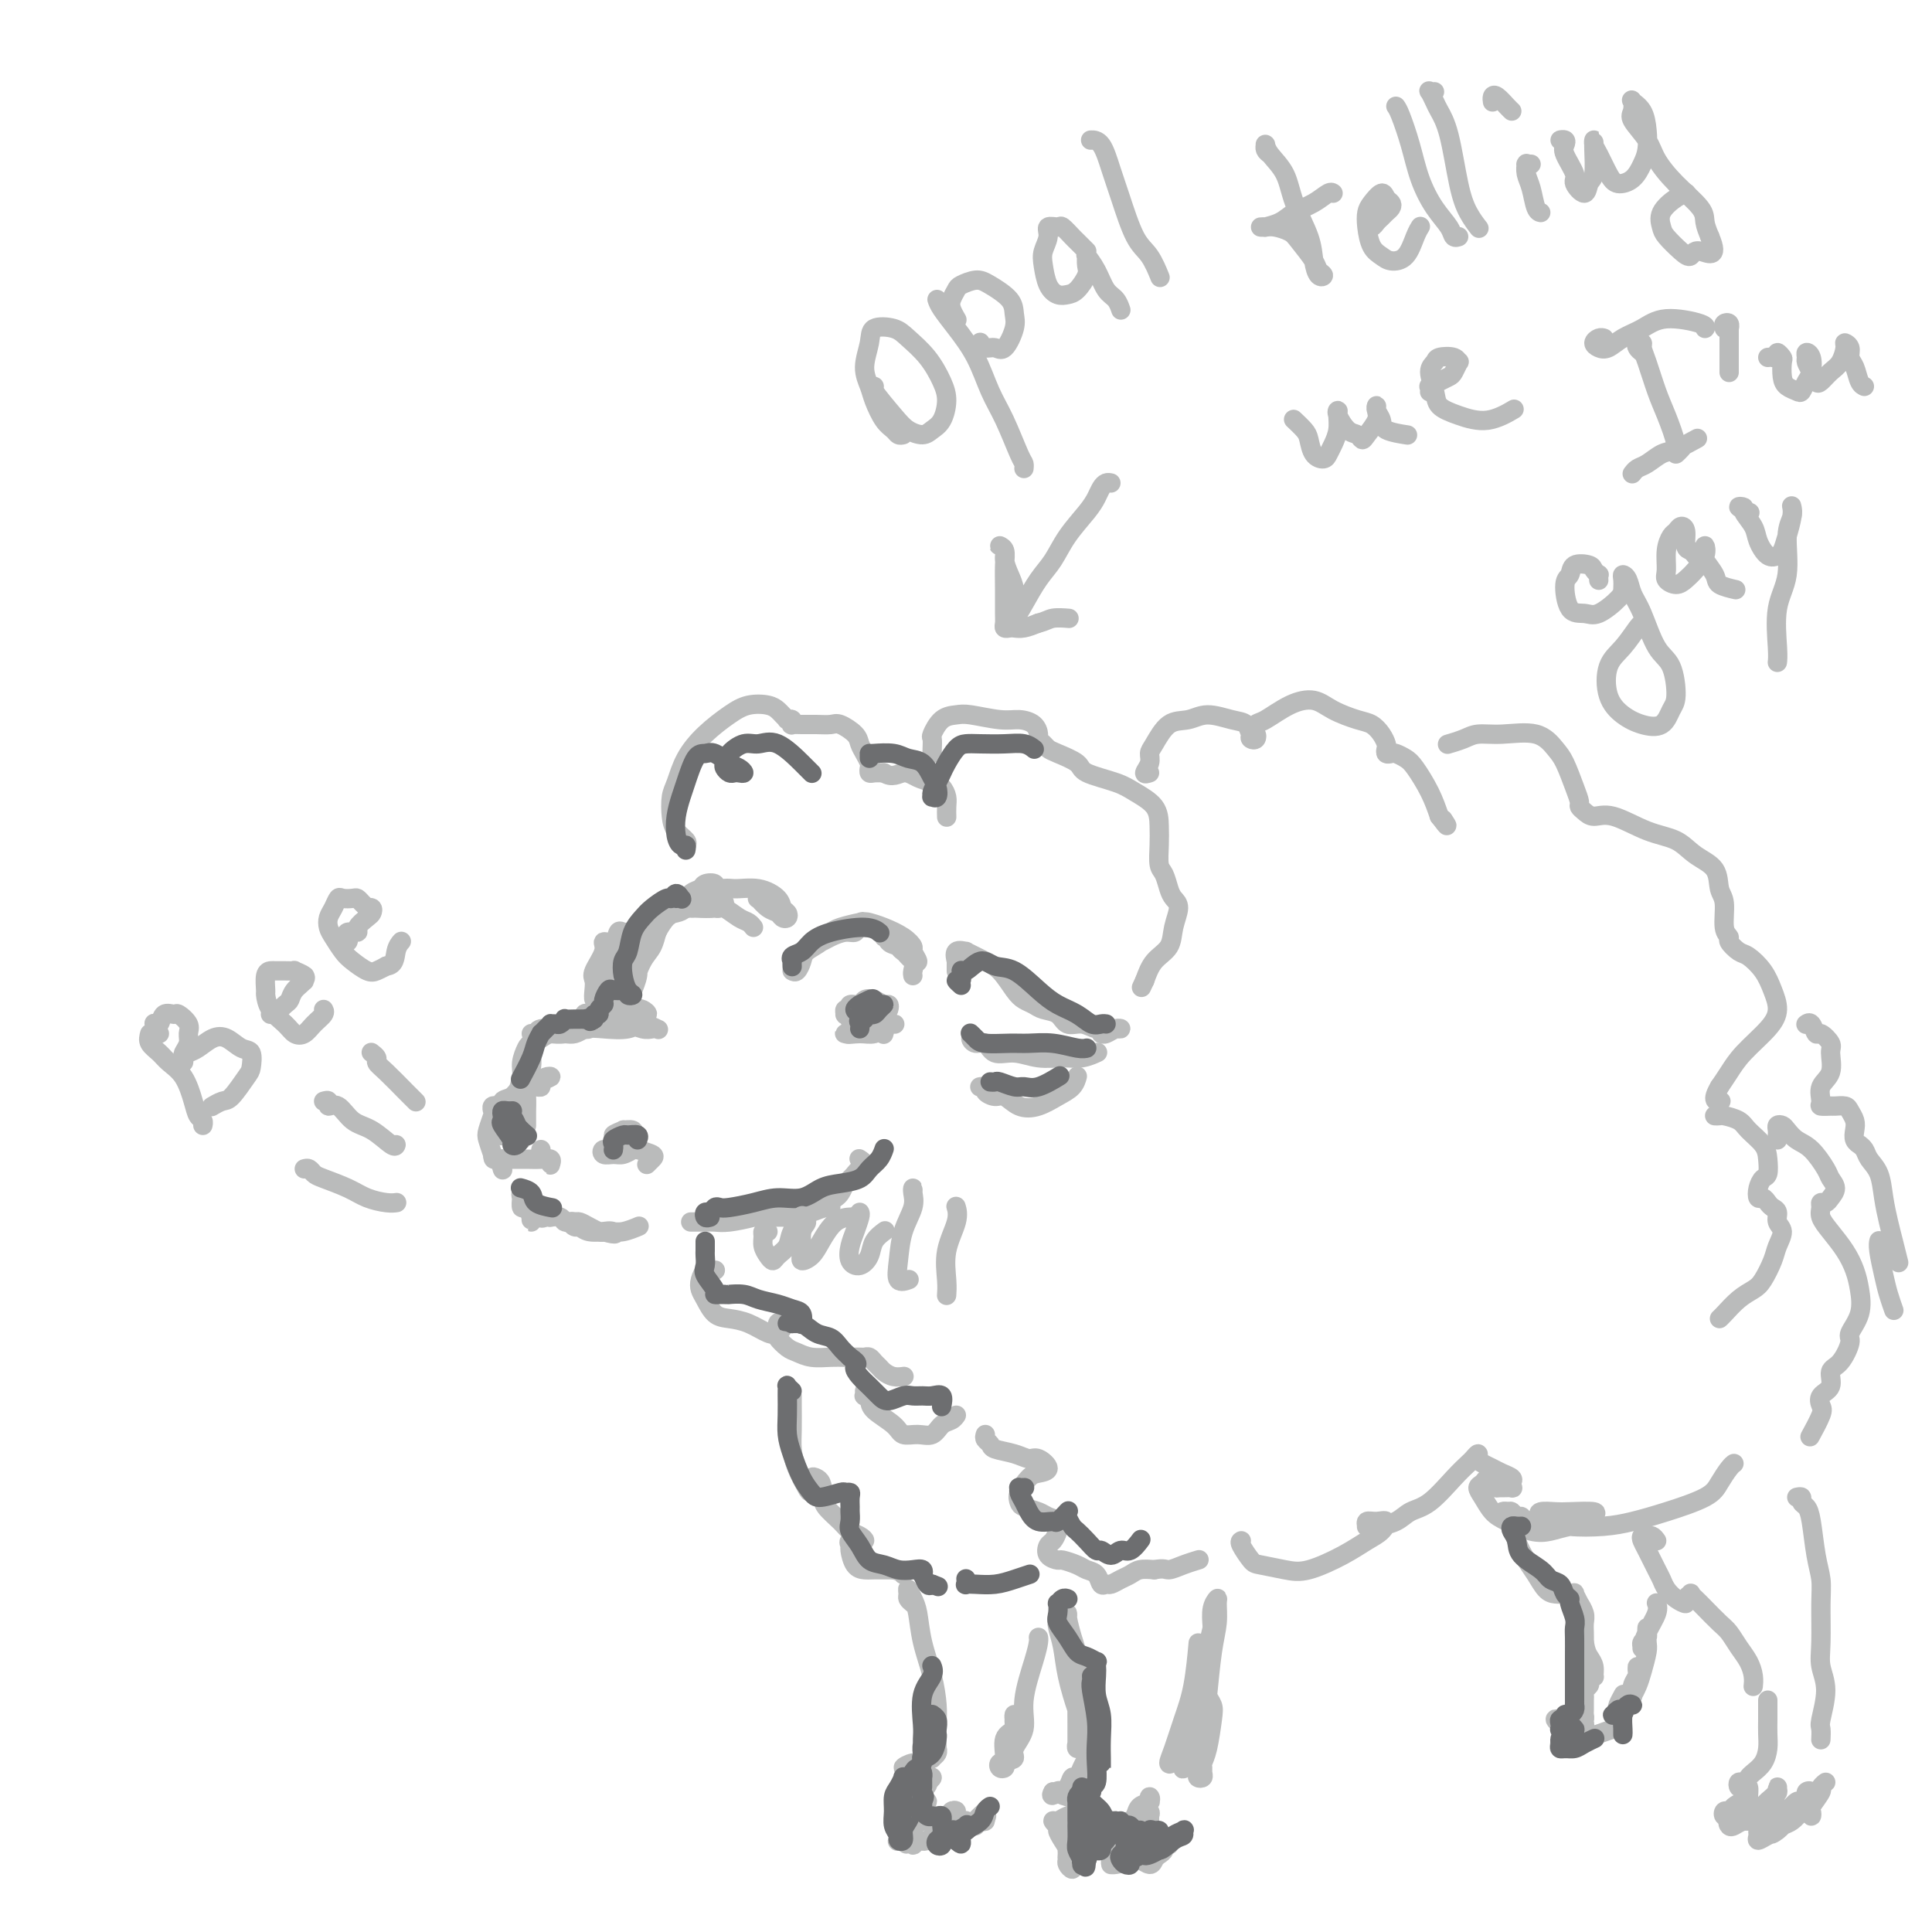 <svg viewBox='0 0 400 400' version='1.1' xmlns='http://www.w3.org/2000/svg' xmlns:xlink='http://www.w3.org/1999/xlink'><g fill='none' stroke='rgb(186,187,187)' stroke-width='4' stroke-linecap='round' stroke-linejoin='round'><path d='M109,233c-0.001,0.069 -0.001,0.138 0,0c0.001,-0.138 0.004,-0.482 0,-1c-0.004,-0.518 -0.015,-1.208 0,-2c0.015,-0.792 0.056,-1.686 0,-3c-0.056,-1.314 -0.211,-3.049 0,-4c0.211,-0.951 0.786,-1.118 1,-2c0.214,-0.882 0.068,-2.481 0,-3c-0.068,-0.519 -0.057,0.040 0,0c0.057,-0.040 0.159,-0.681 0,0c-0.159,0.681 -0.578,2.683 -1,4c-0.422,1.317 -0.845,1.949 -1,3c-0.155,1.051 -0.041,2.521 0,4c0.041,1.479 0.011,2.968 0,4c-0.011,1.032 -0.002,1.609 0,2c0.002,0.391 -0.003,0.597 0,1c0.003,0.403 0.015,1.003 0,1c-0.015,-0.003 -0.058,-0.607 0,-1c0.058,-0.393 0.216,-0.573 0,-1c-0.216,-0.427 -0.805,-1.100 -1,-2c-0.195,-0.900 0.003,-2.027 0,-3c-0.003,-0.973 -0.209,-1.791 0,-3c0.209,-1.209 0.833,-2.810 1,-4c0.167,-1.190 -0.122,-1.969 0,-3c0.122,-1.031 0.655,-2.315 1,-3c0.345,-0.685 0.501,-0.771 1,-1c0.499,-0.229 1.341,-0.600 2,-1c0.659,-0.400 1.135,-0.829 2,-1c0.865,-0.171 2.117,-0.085 3,0c0.883,0.085 1.395,0.167 2,0c0.605,-0.167 1.302,-0.584 2,-1'/><path d='M121,213c2.298,-0.829 2.044,-0.902 2,-1c-0.044,-0.098 0.122,-0.222 0,0c-0.122,0.222 -0.530,0.791 -1,1c-0.470,0.209 -1.000,0.060 -2,0c-1.000,-0.060 -2.469,-0.030 -3,0c-0.531,0.030 -0.125,0.061 -1,0c-0.875,-0.061 -3.031,-0.212 -4,0c-0.969,0.212 -0.752,0.789 -1,1c-0.248,0.211 -0.962,0.058 -1,0c-0.038,-0.058 0.601,-0.019 1,0c0.399,0.019 0.559,0.019 1,0c0.441,-0.019 1.164,-0.056 2,0c0.836,0.056 1.784,0.206 3,0c1.216,-0.206 2.701,-0.770 4,-1c1.299,-0.230 2.412,-0.128 4,0c1.588,0.128 3.653,0.283 5,0c1.347,-0.283 1.978,-1.003 3,-1c1.022,0.003 2.436,0.729 3,1c0.564,0.271 0.279,0.088 0,0c-0.279,-0.088 -0.554,-0.080 -1,0c-0.446,0.080 -1.065,0.233 -2,0c-0.935,-0.233 -2.186,-0.850 -3,-1c-0.814,-0.150 -1.189,0.169 -2,0c-0.811,-0.169 -2.056,-0.826 -3,-1c-0.944,-0.174 -1.585,0.135 -2,0c-0.415,-0.135 -0.604,-0.715 -1,-1c-0.396,-0.285 -0.998,-0.275 -1,0c-0.002,0.275 0.597,0.816 1,1c0.403,0.184 0.608,0.011 1,0c0.392,-0.011 0.969,0.140 2,0c1.031,-0.140 2.515,-0.570 4,-1'/><path d='M129,210c1.511,0.004 1.789,0.015 2,0c0.211,-0.015 0.355,-0.056 1,0c0.645,0.056 1.792,0.207 2,0c0.208,-0.207 -0.522,-0.773 -1,-1c-0.478,-0.227 -0.702,-0.113 -1,0c-0.298,0.113 -0.669,0.227 -1,0c-0.331,-0.227 -0.621,-0.795 -1,-1c-0.379,-0.205 -0.845,-0.048 -1,0c-0.155,0.048 0.003,-0.014 0,0c-0.003,0.014 -0.166,0.104 0,0c0.166,-0.104 0.661,-0.403 1,-1c0.339,-0.597 0.522,-1.492 1,-3c0.478,-1.508 1.249,-3.630 2,-5c0.751,-1.370 1.480,-1.988 2,-3c0.520,-1.012 0.830,-2.419 1,-3c0.170,-0.581 0.199,-0.335 0,0c-0.199,0.335 -0.627,0.760 -1,1c-0.373,0.240 -0.692,0.296 -1,1c-0.308,0.704 -0.604,2.055 -1,3c-0.396,0.945 -0.891,1.483 -1,2c-0.109,0.517 0.167,1.012 0,2c-0.167,0.988 -0.778,2.470 -1,3c-0.222,0.530 -0.056,0.110 0,0c0.056,-0.110 0.001,0.090 0,0c-0.001,-0.090 0.052,-0.472 0,-1c-0.052,-0.528 -0.210,-1.203 0,-2c0.210,-0.797 0.787,-1.714 1,-3c0.213,-1.286 0.061,-2.939 0,-4c-0.061,-1.061 -0.030,-1.531 0,-2'/><path d='M132,193c0.335,-2.250 0.673,-1.873 1,-2c0.327,-0.127 0.644,-0.756 1,-1c0.356,-0.244 0.750,-0.103 1,0c0.250,0.103 0.354,0.169 1,0c0.646,-0.169 1.832,-0.572 3,-1c1.168,-0.428 2.318,-0.883 3,-1c0.682,-0.117 0.898,0.102 2,0c1.102,-0.102 3.091,-0.525 4,-1c0.909,-0.475 0.737,-1.003 1,-1c0.263,0.003 0.961,0.537 1,1c0.039,0.463 -0.580,0.856 -1,1c-0.420,0.144 -0.640,0.039 -1,0c-0.360,-0.039 -0.859,-0.011 -2,0c-1.141,0.011 -2.923,0.007 -4,0c-1.077,-0.007 -1.449,-0.016 -2,0c-0.551,0.016 -1.280,0.058 -2,0c-0.720,-0.058 -1.432,-0.215 -2,0c-0.568,0.215 -0.992,0.804 -1,1c-0.008,0.196 0.400,0.001 1,0c0.600,-0.001 1.391,0.194 2,0c0.609,-0.194 1.034,-0.777 2,-1c0.966,-0.223 2.472,-0.085 4,0c1.528,0.085 3.079,0.118 4,0c0.921,-0.118 1.214,-0.385 2,0c0.786,0.385 2.066,1.423 3,2c0.934,0.577 1.521,0.694 2,1c0.479,0.306 0.851,0.802 1,1c0.149,0.198 0.074,0.099 0,0'/><path d='M164,201c0.318,0.178 0.637,0.356 1,0c0.363,-0.356 0.771,-1.247 1,-2c0.229,-0.753 0.278,-1.368 1,-2c0.722,-0.632 2.115,-1.281 3,-2c0.885,-0.719 1.262,-1.509 2,-2c0.738,-0.491 1.837,-0.683 3,-1c1.163,-0.317 2.390,-0.761 3,-1c0.610,-0.239 0.603,-0.275 1,0c0.397,0.275 1.197,0.861 1,1c-0.197,0.139 -1.390,-0.169 -2,0c-0.610,0.169 -0.635,0.816 -1,1c-0.365,0.184 -1.070,-0.093 -2,0c-0.930,0.093 -2.086,0.558 -3,1c-0.914,0.442 -1.587,0.862 -2,1c-0.413,0.138 -0.566,-0.004 -1,0c-0.434,0.004 -1.150,0.155 -1,0c0.150,-0.155 1.166,-0.617 2,-1c0.834,-0.383 1.485,-0.689 2,-1c0.515,-0.311 0.893,-0.628 2,-1c1.107,-0.372 2.942,-0.800 4,-1c1.058,-0.200 1.340,-0.171 2,0c0.660,0.171 1.698,0.484 3,1c1.302,0.516 2.868,1.235 4,2c1.132,0.765 1.829,1.576 2,2c0.171,0.424 -0.185,0.460 0,1c0.185,0.540 0.910,1.583 1,2c0.090,0.417 -0.455,0.209 -1,0'/><path d='M189,199c0.345,0.803 0.208,0.312 0,0c-0.208,-0.312 -0.487,-0.443 -1,-1c-0.513,-0.557 -1.260,-1.538 -2,-2c-0.740,-0.462 -1.473,-0.404 -2,-1c-0.527,-0.596 -0.847,-1.846 -1,-2c-0.153,-0.154 -0.139,0.788 0,1c0.139,0.212 0.401,-0.304 1,0c0.599,0.304 1.533,1.430 2,2c0.467,0.570 0.465,0.584 1,1c0.535,0.416 1.607,1.235 2,2c0.393,0.765 0.106,1.475 0,2c-0.106,0.525 -0.030,0.864 0,1c0.030,0.136 0.015,0.068 0,0'/><path d='M176,210c-0.432,-0.033 -0.864,-0.065 -1,0c-0.136,0.065 0.023,0.229 0,0c-0.023,-0.229 -0.228,-0.849 0,-1c0.228,-0.151 0.890,0.169 1,0c0.110,-0.169 -0.332,-0.826 0,-1c0.332,-0.174 1.437,0.135 2,0c0.563,-0.135 0.582,-0.713 1,-1c0.418,-0.287 1.234,-0.283 2,0c0.766,0.283 1.481,0.845 2,1c0.519,0.155 0.841,-0.098 1,0c0.159,0.098 0.155,0.548 0,1c-0.155,0.452 -0.462,0.906 -1,1c-0.538,0.094 -1.308,-0.171 -2,0c-0.692,0.171 -1.307,0.778 -2,1c-0.693,0.222 -1.465,0.060 -2,0c-0.535,-0.060 -0.832,-0.017 -1,0c-0.168,0.017 -0.206,0.008 0,0c0.206,-0.008 0.657,-0.016 1,0c0.343,0.016 0.579,0.057 1,0c0.421,-0.057 1.029,-0.211 2,0c0.971,0.211 2.307,0.788 3,1c0.693,0.212 0.745,0.061 1,0c0.255,-0.061 0.714,-0.031 1,0c0.286,0.031 0.400,0.065 0,0c-0.400,-0.065 -1.312,-0.228 -2,0c-0.688,0.228 -1.152,0.846 -2,1c-0.848,0.154 -2.081,-0.155 -3,0c-0.919,0.155 -1.525,0.773 -2,1c-0.475,0.227 -0.820,0.061 -1,0c-0.180,-0.061 -0.194,-0.017 0,0c0.194,0.017 0.597,0.009 1,0'/><path d='M176,214c-0.779,0.289 0.772,0.011 2,0c1.228,-0.011 2.133,0.244 3,0c0.867,-0.244 1.695,-0.989 2,-1c0.305,-0.011 0.087,0.711 0,1c-0.087,0.289 -0.044,0.144 0,0'/><path d='M131,193c-0.336,-0.017 -0.673,-0.034 -1,0c-0.327,0.034 -0.646,0.118 -1,0c-0.354,-0.118 -0.743,-0.439 -1,0c-0.257,0.439 -0.380,1.636 -1,2c-0.620,0.364 -1.735,-0.107 -2,0c-0.265,0.107 0.321,0.793 0,2c-0.321,1.207 -1.547,2.936 -2,4c-0.453,1.064 -0.132,1.463 0,2c0.132,0.537 0.074,1.213 0,2c-0.074,0.787 -0.163,1.686 0,2c0.163,0.314 0.580,0.045 1,0c0.420,-0.045 0.845,0.135 1,0c0.155,-0.135 0.041,-0.585 0,-1c-0.041,-0.415 -0.008,-0.797 0,-1c0.008,-0.203 -0.010,-0.229 0,-1c0.010,-0.771 0.049,-2.287 0,-3c-0.049,-0.713 -0.184,-0.623 0,-1c0.184,-0.377 0.687,-1.219 1,-2c0.313,-0.781 0.436,-1.499 1,-2c0.564,-0.501 1.569,-0.783 2,-1c0.431,-0.217 0.289,-0.367 0,0c-0.289,0.367 -0.723,1.253 -1,2c-0.277,0.747 -0.396,1.356 -1,2c-0.604,0.644 -1.692,1.322 -2,2c-0.308,0.678 0.165,1.357 0,2c-0.165,0.643 -0.967,1.250 -1,2c-0.033,0.750 0.705,1.643 1,2c0.295,0.357 0.148,0.179 0,0'/><path d='M125,207c-0.664,1.843 -0.325,0.450 0,0c0.325,-0.450 0.635,0.042 1,0c0.365,-0.042 0.783,-0.618 1,-1c0.217,-0.382 0.232,-0.570 1,-1c0.768,-0.430 2.289,-1.102 3,-2c0.711,-0.898 0.612,-2.021 1,-3c0.388,-0.979 1.262,-1.814 2,-3c0.738,-1.186 1.339,-2.723 2,-4c0.661,-1.277 1.380,-2.293 2,-3c0.620,-0.707 1.141,-1.105 2,-2c0.859,-0.895 2.057,-2.289 3,-3c0.943,-0.711 1.630,-0.741 2,-1c0.370,-0.259 0.422,-0.746 1,-1c0.578,-0.254 1.683,-0.274 2,0c0.317,0.274 -0.155,0.842 0,1c0.155,0.158 0.935,-0.095 1,0c0.065,0.095 -0.586,0.536 -1,1c-0.414,0.464 -0.591,0.949 -1,1c-0.409,0.051 -1.051,-0.334 -2,0c-0.949,0.334 -2.207,1.385 -3,2c-0.793,0.615 -1.123,0.793 -2,1c-0.877,0.207 -2.301,0.444 -3,1c-0.699,0.556 -0.672,1.433 -1,2c-0.328,0.567 -1.011,0.825 -1,1c0.011,0.175 0.716,0.265 1,0c0.284,-0.265 0.148,-0.887 0,-1c-0.148,-0.113 -0.308,0.282 0,0c0.308,-0.282 1.082,-1.240 2,-2c0.918,-0.760 1.978,-1.320 3,-2c1.022,-0.680 2.006,-1.480 3,-2c0.994,-0.520 1.997,-0.760 3,-1'/><path d='M147,185c2.747,-1.439 3.615,-1.038 5,-1c1.385,0.038 3.286,-0.288 5,0c1.714,0.288 3.241,1.188 4,2c0.759,0.812 0.751,1.535 1,2c0.249,0.465 0.755,0.673 1,1c0.245,0.327 0.230,0.774 0,1c-0.230,0.226 -0.674,0.232 -1,0c-0.326,-0.232 -0.534,-0.703 -1,-1c-0.466,-0.297 -1.189,-0.419 -2,-1c-0.811,-0.581 -1.709,-1.620 -2,-2c-0.291,-0.380 0.025,-0.102 0,0c-0.025,0.102 -0.391,0.027 0,0c0.391,-0.027 1.540,-0.008 2,0c0.460,0.008 0.230,0.004 0,0'/><path d='M198,201c0.000,0.084 0.001,0.168 0,0c-0.001,-0.168 -0.002,-0.589 0,-1c0.002,-0.411 0.009,-0.814 0,-1c-0.009,-0.186 -0.032,-0.156 0,0c0.032,0.156 0.120,0.437 0,0c-0.120,-0.437 -0.447,-1.593 0,-2c0.447,-0.407 1.670,-0.067 2,0c0.330,0.067 -0.231,-0.141 0,0c0.231,0.141 1.255,0.629 2,1c0.745,0.371 1.211,0.624 2,1c0.789,0.376 1.901,0.875 3,2c1.099,1.125 2.185,2.878 3,4c0.815,1.122 1.358,1.615 2,2c0.642,0.385 1.382,0.662 2,1c0.618,0.338 1.113,0.735 2,1c0.887,0.265 2.166,0.397 3,1c0.834,0.603 1.223,1.679 2,2c0.777,0.321 1.943,-0.111 3,0c1.057,0.111 2.003,0.766 3,1c0.997,0.234 2.043,0.049 3,0c0.957,-0.049 1.826,0.039 2,0c0.174,-0.039 -0.345,-0.206 -1,0c-0.655,0.206 -1.446,0.786 -2,1c-0.554,0.214 -0.873,0.061 -1,0c-0.127,-0.061 -0.064,-0.031 0,0'/><path d='M202,215c-0.485,-0.130 -0.970,-0.260 -1,0c-0.030,0.260 0.395,0.911 1,1c0.605,0.089 1.389,-0.383 2,0c0.611,0.383 1.048,1.620 2,2c0.952,0.380 2.420,-0.098 4,0c1.580,0.098 3.271,0.772 5,1c1.729,0.228 3.497,0.008 5,0c1.503,-0.008 2.743,0.194 4,0c1.257,-0.194 2.531,-0.783 3,-1c0.469,-0.217 0.134,-0.062 0,0c-0.134,0.062 -0.067,0.031 0,0'/><path d='M203,225c-0.126,0.021 -0.253,0.042 0,0c0.253,-0.042 0.885,-0.148 1,0c0.115,0.148 -0.287,0.549 0,1c0.287,0.451 1.262,0.952 2,1c0.738,0.048 1.238,-0.357 2,0c0.762,0.357 1.788,1.475 3,2c1.212,0.525 2.612,0.456 4,0c1.388,-0.456 2.764,-1.297 4,-2c1.236,-0.703 2.333,-1.266 3,-2c0.667,-0.734 0.905,-1.638 1,-2c0.095,-0.362 0.048,-0.181 0,0'/><path d='M110,225c0.291,-0.023 0.583,-0.045 1,0c0.417,0.045 0.961,0.158 1,0c0.039,-0.158 -0.426,-0.588 0,-1c0.426,-0.412 1.744,-0.806 2,-1c0.256,-0.194 -0.550,-0.189 -1,0c-0.450,0.189 -0.545,0.560 -1,1c-0.455,0.440 -1.271,0.948 -2,1c-0.729,0.052 -1.372,-0.352 -2,0c-0.628,0.352 -1.240,1.461 -2,2c-0.760,0.539 -1.668,0.508 -2,1c-0.332,0.492 -0.089,1.508 0,2c0.089,0.492 0.024,0.461 0,1c-0.024,0.539 -0.007,1.648 0,2c0.007,0.352 0.003,-0.052 0,0c-0.003,0.052 -0.005,0.560 0,1c0.005,0.440 0.015,0.812 0,1c-0.015,0.188 -0.057,0.191 0,0c0.057,-0.191 0.211,-0.575 0,-1c-0.211,-0.425 -0.789,-0.892 -1,-1c-0.211,-0.108 -0.056,0.143 0,0c0.056,-0.143 0.011,-0.680 0,-1c-0.011,-0.320 0.011,-0.422 0,-1c-0.011,-0.578 -0.055,-1.632 0,-2c0.055,-0.368 0.207,-0.050 0,0c-0.207,0.050 -0.774,-0.167 -1,0c-0.226,0.167 -0.110,0.719 0,1c0.110,0.281 0.215,0.292 0,1c-0.215,0.708 -0.750,2.114 -1,3c-0.250,0.886 -0.214,1.253 0,2c0.214,0.747 0.607,1.873 1,3'/><path d='M102,239c0.011,1.651 0.539,0.779 1,1c0.461,0.221 0.856,1.534 1,2c0.144,0.466 0.038,0.087 0,0c-0.038,-0.087 -0.007,0.120 0,0c0.007,-0.120 -0.009,-0.568 0,-1c0.009,-0.432 0.043,-0.848 0,-1c-0.043,-0.152 -0.164,-0.041 0,0c0.164,0.041 0.614,0.011 1,0c0.386,-0.011 0.710,-0.004 1,0c0.290,0.004 0.547,0.005 1,0c0.453,-0.005 1.102,-0.014 2,0c0.898,0.014 2.045,0.052 3,0c0.955,-0.052 1.717,-0.195 2,0c0.283,0.195 0.086,0.729 0,1c-0.086,0.271 -0.062,0.279 0,0c0.062,-0.279 0.160,-0.845 0,-1c-0.160,-0.155 -0.579,0.102 -1,0c-0.421,-0.102 -0.845,-0.563 -1,-1c-0.155,-0.437 -0.042,-0.848 0,-1c0.042,-0.152 0.012,-0.043 0,0c-0.012,0.043 -0.006,0.022 0,0'/><path d='M130,235c-0.501,0.008 -1.002,0.017 -1,0c0.002,-0.017 0.505,-0.058 0,0c-0.505,0.058 -2.020,0.216 -2,0c0.020,-0.216 1.575,-0.806 2,-1c0.425,-0.194 -0.280,0.008 0,0c0.280,-0.008 1.546,-0.228 2,0c0.454,0.228 0.095,0.902 0,1c-0.095,0.098 0.072,-0.381 0,0c-0.072,0.381 -0.385,1.623 -1,2c-0.615,0.377 -1.532,-0.109 -2,0c-0.468,0.109 -0.488,0.815 -1,1c-0.512,0.185 -1.517,-0.150 -2,0c-0.483,0.150 -0.444,0.786 0,1c0.444,0.214 1.293,0.008 2,0c0.707,-0.008 1.273,0.183 2,0c0.727,-0.183 1.617,-0.739 2,-1c0.383,-0.261 0.260,-0.227 1,0c0.740,0.227 2.343,0.649 3,1c0.657,0.351 0.369,0.633 0,1c-0.369,0.367 -0.820,0.819 -1,1c-0.180,0.181 -0.090,0.090 0,0'/><path d='M108,247c0.022,0.179 0.044,0.358 0,1c-0.044,0.642 -0.156,1.746 0,2c0.156,0.254 0.578,-0.343 1,0c0.422,0.343 0.845,1.624 1,2c0.155,0.376 0.042,-0.155 0,0c-0.042,0.155 -0.014,0.995 0,1c0.014,0.005 0.014,-0.824 0,-1c-0.014,-0.176 -0.043,0.302 0,0c0.043,-0.302 0.158,-1.383 0,-2c-0.158,-0.617 -0.588,-0.769 -1,-1c-0.412,-0.231 -0.806,-0.542 -1,-1c-0.194,-0.458 -0.188,-1.063 0,-1c0.188,0.063 0.557,0.795 1,1c0.443,0.205 0.958,-0.117 1,0c0.042,0.117 -0.391,0.672 0,1c0.391,0.328 1.605,0.428 2,1c0.395,0.572 -0.031,1.616 0,2c0.031,0.384 0.518,0.107 1,0c0.482,-0.107 0.958,-0.043 1,0c0.042,0.043 -0.352,0.067 0,0c0.352,-0.067 1.450,-0.224 2,0c0.550,0.224 0.554,0.831 1,1c0.446,0.169 1.336,-0.099 2,0c0.664,0.099 1.102,0.565 2,1c0.898,0.435 2.257,0.839 3,1c0.743,0.161 0.872,0.081 1,0'/><path d='M125,255c3.040,0.931 2.640,0.260 2,0c-0.640,-0.260 -1.519,-0.108 -2,0c-0.481,0.108 -0.564,0.171 -1,0c-0.436,-0.171 -1.224,-0.578 -2,-1c-0.776,-0.422 -1.540,-0.860 -2,-1c-0.460,-0.140 -0.617,0.019 -1,0c-0.383,-0.019 -0.994,-0.216 -1,0c-0.006,0.216 0.591,0.843 1,1c0.409,0.157 0.628,-0.158 1,0c0.372,0.158 0.895,0.788 2,1c1.105,0.212 2.791,0.005 4,0c1.209,-0.005 1.941,0.191 3,0c1.059,-0.191 2.445,-0.769 3,-1c0.555,-0.231 0.277,-0.116 0,0'/><path d='M143,253c0.471,0.000 0.942,0.001 1,0c0.058,-0.001 -0.297,-0.003 0,0c0.297,0.003 1.247,0.012 2,0c0.753,-0.012 1.308,-0.045 2,0c0.692,0.045 1.521,0.170 3,0c1.479,-0.170 3.609,-0.634 5,-1c1.391,-0.366 2.043,-0.635 3,-1c0.957,-0.365 2.219,-0.826 3,-1c0.781,-0.174 1.079,-0.062 1,0c-0.079,0.062 -0.536,0.073 -1,0c-0.464,-0.073 -0.933,-0.230 -2,0c-1.067,0.230 -2.730,0.846 -4,1c-1.270,0.154 -2.146,-0.155 -3,0c-0.854,0.155 -1.687,0.774 -2,1c-0.313,0.226 -0.108,0.061 0,0c0.108,-0.061 0.117,-0.016 0,0c-0.117,0.016 -0.361,0.004 0,0c0.361,-0.004 1.328,-0.000 2,0c0.672,0.000 1.050,-0.003 2,0c0.950,0.003 2.471,0.011 4,0c1.529,-0.011 3.065,-0.041 4,0c0.935,0.041 1.269,0.152 2,0c0.731,-0.152 1.859,-0.566 3,-1c1.141,-0.434 2.295,-0.889 3,-1c0.705,-0.111 0.962,0.122 1,0c0.038,-0.122 -0.145,-0.600 0,-1c0.145,-0.400 0.616,-0.723 1,-1c0.384,-0.277 0.681,-0.508 1,-1c0.319,-0.492 0.659,-1.246 1,-2'/><path d='M175,245c1.496,-1.332 1.735,-1.664 2,-2c0.265,-0.336 0.556,-0.678 1,-1c0.444,-0.322 1.043,-0.625 1,-1c-0.043,-0.375 -0.726,-0.821 -1,-1c-0.274,-0.179 -0.137,-0.089 0,0'/><path d='M142,175c0.198,-0.259 0.395,-0.518 0,-1c-0.395,-0.482 -1.383,-1.188 -2,-2c-0.617,-0.812 -0.862,-1.732 -1,-3c-0.138,-1.268 -0.169,-2.885 0,-4c0.169,-1.115 0.536,-1.728 1,-3c0.464,-1.272 1.023,-3.203 2,-5c0.977,-1.797 2.370,-3.459 4,-5c1.630,-1.541 3.497,-2.960 5,-4c1.503,-1.040 2.641,-1.700 4,-2c1.359,-0.300 2.939,-0.238 4,0c1.061,0.238 1.604,0.653 2,1c0.396,0.347 0.646,0.628 1,1c0.354,0.372 0.813,0.836 1,1c0.187,0.164 0.101,0.030 0,0c-0.101,-0.030 -0.218,0.045 0,0c0.218,-0.045 0.771,-0.208 1,0c0.229,0.208 0.134,0.788 0,1c-0.134,0.212 -0.308,0.055 0,0c0.308,-0.055 1.098,-0.009 2,0c0.902,0.009 1.915,-0.020 3,0c1.085,0.020 2.241,0.088 3,0c0.759,-0.088 1.121,-0.332 2,0c0.879,0.332 2.274,1.241 3,2c0.726,0.759 0.782,1.370 1,2c0.218,0.630 0.596,1.279 1,2c0.404,0.721 0.832,1.514 1,2c0.168,0.486 0.076,0.666 0,1c-0.076,0.334 -0.136,0.821 0,1c0.136,0.179 0.467,0.051 1,0c0.533,-0.051 1.266,-0.026 2,0'/><path d='M183,160c1.693,1.191 2.927,0.167 4,0c1.073,-0.167 1.986,0.521 3,1c1.014,0.479 2.128,0.749 3,1c0.872,0.251 1.502,0.484 2,1c0.498,0.516 0.866,1.313 1,2c0.134,0.687 0.036,1.262 0,2c-0.036,0.738 -0.010,1.639 0,2c0.010,0.361 0.005,0.180 0,0'/><path d='M193,156c-0.011,-0.204 -0.021,-0.408 0,-1c0.021,-0.592 0.075,-1.571 0,-2c-0.075,-0.429 -0.278,-0.307 0,-1c0.278,-0.693 1.036,-2.200 2,-3c0.964,-0.800 2.135,-0.892 3,-1c0.865,-0.108 1.423,-0.232 3,0c1.577,0.232 4.173,0.822 6,1c1.827,0.178 2.885,-0.054 4,0c1.115,0.054 2.288,0.396 3,1c0.712,0.604 0.965,1.470 1,2c0.035,0.530 -0.148,0.722 0,1c0.148,0.278 0.627,0.641 1,1c0.373,0.359 0.641,0.715 1,1c0.359,0.285 0.807,0.498 2,1c1.193,0.502 3.129,1.291 4,2c0.871,0.709 0.678,1.337 2,2c1.322,0.663 4.158,1.362 6,2c1.842,0.638 2.689,1.214 4,2c1.311,0.786 3.086,1.781 4,3c0.914,1.219 0.966,2.662 1,4c0.034,1.338 0.050,2.571 0,4c-0.050,1.429 -0.166,3.053 0,4c0.166,0.947 0.616,1.218 1,2c0.384,0.782 0.704,2.075 1,3c0.296,0.925 0.567,1.482 1,2c0.433,0.518 1.028,0.998 1,2c-0.028,1.002 -0.678,2.526 -1,4c-0.322,1.474 -0.318,2.897 -1,4c-0.682,1.103 -2.052,1.887 -3,3c-0.948,1.113 -1.474,2.557 -2,4'/><path d='M237,203c-1.167,2.500 -0.583,1.250 0,0'/><path d='M148,263c0.091,-0.013 0.181,-0.025 0,0c-0.181,0.025 -0.635,0.088 -1,0c-0.365,-0.088 -0.643,-0.329 -1,0c-0.357,0.329 -0.795,1.226 -1,2c-0.205,0.774 -0.177,1.425 0,2c0.177,0.575 0.502,1.076 1,2c0.498,0.924 1.170,2.273 2,3c0.830,0.727 1.820,0.833 3,1c1.180,0.167 2.552,0.395 4,1c1.448,0.605 2.973,1.586 4,2c1.027,0.414 1.558,0.262 2,0c0.442,-0.262 0.796,-0.632 1,-1c0.204,-0.368 0.257,-0.733 0,-1c-0.257,-0.267 -0.824,-0.437 -1,0c-0.176,0.437 0.038,1.480 0,2c-0.038,0.520 -0.327,0.518 0,1c0.327,0.482 1.269,1.450 2,2c0.731,0.550 1.250,0.683 2,1c0.750,0.317 1.731,0.817 3,1c1.269,0.183 2.826,0.048 4,0c1.174,-0.048 1.964,-0.010 3,0c1.036,0.010 2.319,-0.008 3,0c0.681,0.008 0.759,0.043 1,0c0.241,-0.043 0.644,-0.166 1,0c0.356,0.166 0.663,0.619 1,1c0.337,0.381 0.704,0.691 1,1c0.296,0.309 0.523,0.619 1,1c0.477,0.381 1.205,0.833 2,1c0.795,0.167 1.656,0.048 2,0c0.344,-0.048 0.172,-0.024 0,0'/><path d='M179,288c0.030,0.442 0.060,0.884 0,1c-0.060,0.116 -0.211,-0.095 0,0c0.211,0.095 0.783,0.494 1,1c0.217,0.506 0.078,1.118 1,2c0.922,0.882 2.904,2.033 4,3c1.096,0.967 1.305,1.749 2,2c0.695,0.251 1.875,-0.027 3,0c1.125,0.027 2.197,0.361 3,0c0.803,-0.361 1.339,-1.416 2,-2c0.661,-0.584 1.447,-0.696 2,-1c0.553,-0.304 0.872,-0.801 1,-1c0.128,-0.199 0.064,-0.099 0,0'/><path d='M238,160c-0.539,0.174 -1.079,0.347 -1,0c0.079,-0.347 0.776,-1.216 1,-2c0.224,-0.784 -0.024,-1.483 0,-2c0.024,-0.517 0.320,-0.853 1,-2c0.680,-1.147 1.744,-3.104 3,-4c1.256,-0.896 2.703,-0.730 4,-1c1.297,-0.270 2.442,-0.977 4,-1c1.558,-0.023 3.529,0.639 5,1c1.471,0.361 2.443,0.423 3,1c0.557,0.577 0.698,1.669 1,2c0.302,0.331 0.763,-0.101 1,0c0.237,0.101 0.249,0.734 0,1c-0.249,0.266 -0.760,0.167 -1,0c-0.240,-0.167 -0.210,-0.400 0,-1c0.210,-0.600 0.599,-1.567 1,-2c0.401,-0.433 0.814,-0.333 2,-1c1.186,-0.667 3.147,-2.099 5,-3c1.853,-0.901 3.599,-1.269 5,-1c1.401,0.269 2.456,1.175 4,2c1.544,0.825 3.577,1.569 5,2c1.423,0.431 2.237,0.550 3,1c0.763,0.450 1.476,1.231 2,2c0.524,0.769 0.861,1.526 1,2c0.139,0.474 0.082,0.666 0,1c-0.082,0.334 -0.189,0.811 0,1c0.189,0.189 0.673,0.090 1,0c0.327,-0.090 0.496,-0.170 1,0c0.504,0.170 1.341,0.592 2,1c0.659,0.408 1.139,0.802 2,2c0.861,1.198 2.103,3.199 3,5c0.897,1.801 1.448,3.400 2,5'/><path d='M298,169c2.400,3.178 1.400,1.622 1,1c-0.400,-0.622 -0.200,-0.311 0,0'/><path d='M300,154c-0.276,0.081 -0.552,0.163 0,0c0.552,-0.163 1.933,-0.570 3,-1c1.067,-0.430 1.819,-0.882 3,-1c1.181,-0.118 2.792,0.100 5,0c2.208,-0.100 5.012,-0.517 7,0c1.988,0.517 3.159,1.970 4,3c0.841,1.030 1.352,1.638 2,3c0.648,1.362 1.432,3.480 2,5c0.568,1.520 0.918,2.443 1,3c0.082,0.557 -0.104,0.748 0,1c0.104,0.252 0.499,0.566 1,1c0.501,0.434 1.108,0.987 2,1c0.892,0.013 2.067,-0.514 4,0c1.933,0.514 4.622,2.070 7,3c2.378,0.930 4.445,1.233 6,2c1.555,0.767 2.598,1.998 4,3c1.402,1.002 3.165,1.774 4,3c0.835,1.226 0.744,2.905 1,4c0.256,1.095 0.859,1.607 1,3c0.141,1.393 -0.182,3.667 0,5c0.182,1.333 0.867,1.724 1,2c0.133,0.276 -0.288,0.436 0,1c0.288,0.564 1.283,1.533 2,2c0.717,0.467 1.156,0.434 2,1c0.844,0.566 2.095,1.733 3,3c0.905,1.267 1.466,2.636 2,4c0.534,1.364 1.041,2.725 1,4c-0.041,1.275 -0.630,2.466 -2,4c-1.370,1.534 -3.523,3.413 -5,5c-1.477,1.587 -2.279,2.882 -3,4c-0.721,1.118 -1.360,2.059 -2,3'/><path d='M356,225c-1.867,3.156 -0.533,3.044 0,3c0.533,-0.044 0.267,-0.022 0,0'/><path d='M355,231c0.390,0.019 0.780,0.039 1,0c0.220,-0.039 0.269,-0.135 1,0c0.731,0.135 2.144,0.502 3,1c0.856,0.498 1.155,1.127 2,2c0.845,0.873 2.237,1.991 3,3c0.763,1.009 0.897,1.910 1,3c0.103,1.090 0.174,2.368 0,3c-0.174,0.632 -0.594,0.617 -1,1c-0.406,0.383 -0.800,1.164 -1,2c-0.200,0.836 -0.207,1.729 0,2c0.207,0.271 0.629,-0.079 1,0c0.371,0.079 0.693,0.586 1,1c0.307,0.414 0.601,0.733 1,1c0.399,0.267 0.903,0.482 1,1c0.097,0.518 -0.215,1.339 0,2c0.215,0.661 0.956,1.160 1,2c0.044,0.840 -0.610,2.020 -1,3c-0.390,0.980 -0.518,1.762 -1,3c-0.482,1.238 -1.320,2.934 -2,4c-0.680,1.066 -1.201,1.501 -2,2c-0.799,0.499 -1.874,1.062 -3,2c-1.126,0.938 -2.303,2.253 -3,3c-0.697,0.747 -0.913,0.928 -1,1c-0.087,0.072 -0.043,0.036 0,0'/><path d='M204,297c-0.110,0.334 -0.219,0.668 0,1c0.219,0.332 0.768,0.662 1,1c0.232,0.338 0.148,0.686 1,1c0.852,0.314 2.639,0.595 4,1c1.361,0.405 2.296,0.933 3,1c0.704,0.067 1.176,-0.326 2,0c0.824,0.326 2.000,1.372 2,2c0.000,0.628 -1.176,0.837 -2,1c-0.824,0.163 -1.297,0.281 -2,1c-0.703,0.719 -1.637,2.038 -2,3c-0.363,0.962 -0.157,1.566 0,2c0.157,0.434 0.263,0.696 1,1c0.737,0.304 2.103,0.649 3,1c0.897,0.351 1.323,0.709 2,1c0.677,0.291 1.605,0.515 2,1c0.395,0.485 0.257,1.230 0,2c-0.257,0.770 -0.632,1.565 -1,2c-0.368,0.435 -0.730,0.512 -1,1c-0.270,0.488 -0.449,1.388 0,2c0.449,0.612 1.524,0.936 2,1c0.476,0.064 0.351,-0.133 1,0c0.649,0.133 2.072,0.596 3,1c0.928,0.404 1.361,0.750 2,1c0.639,0.250 1.484,0.404 2,1c0.516,0.596 0.705,1.635 1,2c0.295,0.365 0.697,0.056 1,0c0.303,-0.056 0.507,0.143 1,0c0.493,-0.143 1.277,-0.626 2,-1c0.723,-0.374 1.387,-0.639 2,-1c0.613,-0.361 1.175,-0.817 2,-1c0.825,-0.183 1.912,-0.091 3,0'/><path d='M239,325c2.093,-0.420 2.326,0.031 3,0c0.674,-0.031 1.789,-0.544 3,-1c1.211,-0.456 2.518,-0.853 3,-1c0.482,-0.147 0.138,-0.042 0,0c-0.138,0.042 -0.069,0.021 0,0'/><path d='M164,292c-0.000,-0.348 -0.000,-0.696 0,-1c0.000,-0.304 0.000,-0.563 0,-1c-0.000,-0.437 -0.001,-1.051 0,-1c0.001,0.051 0.002,0.767 0,1c-0.002,0.233 -0.008,-0.018 0,1c0.008,1.018 0.028,3.306 0,5c-0.028,1.694 -0.105,2.796 0,4c0.105,1.204 0.393,2.512 1,4c0.607,1.488 1.533,3.156 2,4c0.467,0.844 0.476,0.866 1,1c0.524,0.134 1.564,0.382 2,0c0.436,-0.382 0.268,-1.392 0,-2c-0.268,-0.608 -0.635,-0.813 -1,-1c-0.365,-0.187 -0.729,-0.356 -1,0c-0.271,0.356 -0.449,1.237 0,2c0.449,0.763 1.524,1.409 2,2c0.476,0.591 0.353,1.129 1,2c0.647,0.871 2.064,2.076 3,3c0.936,0.924 1.391,1.568 2,2c0.609,0.432 1.371,0.651 2,1c0.629,0.349 1.125,0.829 1,1c-0.125,0.171 -0.871,0.033 -1,0c-0.129,-0.033 0.360,0.040 0,0c-0.360,-0.040 -1.568,-0.193 -2,0c-0.432,0.193 -0.087,0.731 0,1c0.087,0.269 -0.084,0.268 0,1c0.084,0.732 0.425,2.196 1,3c0.575,0.804 1.386,0.947 2,1c0.614,0.053 1.033,0.015 2,0c0.967,-0.015 2.484,-0.008 4,0'/><path d='M185,325c1.689,0.378 1.911,0.822 2,1c0.089,0.178 0.044,0.089 0,0'/><path d='M221,335c0.022,-0.438 0.044,-0.876 0,-1c-0.044,-0.124 -0.155,0.066 0,1c0.155,0.934 0.577,2.610 1,4c0.423,1.390 0.846,2.492 1,4c0.154,1.508 0.040,3.422 0,6c-0.040,2.578 -0.006,5.820 0,8c0.006,2.180 -0.014,3.296 0,4c0.014,0.704 0.064,0.994 0,1c-0.064,0.006 -0.240,-0.273 0,-1c0.240,-0.727 0.898,-1.903 1,-3c0.102,-1.097 -0.352,-2.116 -1,-4c-0.648,-1.884 -1.491,-4.632 -2,-7c-0.509,-2.368 -0.684,-4.355 -1,-6c-0.316,-1.645 -0.771,-2.949 -1,-4c-0.229,-1.051 -0.230,-1.850 0,-2c0.230,-0.150 0.692,0.347 1,1c0.308,0.653 0.460,1.460 1,3c0.540,1.540 1.466,3.812 2,6c0.534,2.188 0.676,4.290 1,6c0.324,1.710 0.830,3.026 1,5c0.170,1.974 0.004,4.604 0,6c-0.004,1.396 0.155,1.558 0,2c-0.155,0.442 -0.622,1.166 -1,2c-0.378,0.834 -0.665,1.779 -1,2c-0.335,0.221 -0.717,-0.280 -1,0c-0.283,0.280 -0.468,1.343 -1,2c-0.532,0.657 -1.413,0.908 -2,1c-0.587,0.092 -0.882,0.026 -1,0c-0.118,-0.026 -0.059,-0.013 0,0'/><path d='M218,371c-0.840,1.405 0.559,0.418 1,0c0.441,-0.418 -0.077,-0.267 0,0c0.077,0.267 0.751,0.650 2,1c1.249,0.350 3.075,0.669 4,1c0.925,0.331 0.950,0.676 1,1c0.050,0.324 0.126,0.627 0,1c-0.126,0.373 -0.455,0.817 -1,1c-0.545,0.183 -1.307,0.105 -2,0c-0.693,-0.105 -1.318,-0.235 -2,0c-0.682,0.235 -1.420,0.837 -2,1c-0.580,0.163 -1.001,-0.114 -1,0c0.001,0.114 0.425,0.619 1,1c0.575,0.381 1.302,0.638 2,1c0.698,0.362 1.368,0.829 2,1c0.632,0.171 1.226,0.045 2,0c0.774,-0.045 1.728,-0.008 2,0c0.272,0.008 -0.137,-0.012 0,0c0.137,0.012 0.820,0.055 1,0c0.180,-0.055 -0.144,-0.207 0,0c0.144,0.207 0.755,0.773 1,1c0.245,0.227 0.122,0.113 0,0'/><path d='M234,378c0.027,-0.438 0.053,-0.876 0,-1c-0.053,-0.124 -0.186,0.067 0,0c0.186,-0.067 0.690,-0.392 1,-1c0.310,-0.608 0.424,-1.498 1,-2c0.576,-0.502 1.614,-0.615 2,-1c0.386,-0.385 0.121,-1.043 0,-1c-0.121,0.043 -0.099,0.785 0,1c0.099,0.215 0.275,-0.099 0,0c-0.275,0.099 -1.002,0.610 -1,1c0.002,0.390 0.733,0.657 1,1c0.267,0.343 0.072,0.761 0,1c-0.072,0.239 -0.019,0.299 0,0c0.019,-0.299 0.005,-0.956 0,-1c-0.005,-0.044 -0.001,0.527 0,1c0.001,0.473 0.000,0.850 0,1c-0.000,0.150 -0.000,0.075 0,0'/><path d='M220,377c0.030,0.289 0.061,0.578 0,1c-0.061,0.422 -0.212,0.978 0,1c0.212,0.022 0.788,-0.489 1,0c0.212,0.489 0.060,1.978 0,3c-0.060,1.022 -0.029,1.577 0,2c0.029,0.423 0.056,0.714 0,1c-0.056,0.286 -0.197,0.568 0,1c0.197,0.432 0.730,1.014 1,1c0.270,-0.014 0.278,-0.625 0,-1c-0.278,-0.375 -0.841,-0.514 -1,-1c-0.159,-0.486 0.086,-1.318 0,-2c-0.086,-0.682 -0.502,-1.213 -1,-2c-0.498,-0.787 -1.076,-1.831 -1,-2c0.076,-0.169 0.808,0.536 1,1c0.192,0.464 -0.155,0.689 0,1c0.155,0.311 0.811,0.710 1,1c0.189,0.290 -0.090,0.470 0,1c0.090,0.530 0.549,1.408 1,2c0.451,0.592 0.894,0.898 1,1c0.106,0.102 -0.126,0.000 0,0c0.126,-0.000 0.608,0.101 1,0c0.392,-0.101 0.693,-0.405 1,-1c0.307,-0.595 0.619,-1.480 1,-2c0.381,-0.520 0.831,-0.675 1,-1c0.169,-0.325 0.055,-0.819 0,-1c-0.055,-0.181 -0.053,-0.049 0,0c0.053,0.049 0.158,0.014 0,0c-0.158,-0.014 -0.579,-0.007 -1,0'/><path d='M226,381c0.495,-0.439 -0.268,0.464 -1,1c-0.732,0.536 -1.434,0.706 -2,1c-0.566,0.294 -0.996,0.714 -1,1c-0.004,0.286 0.420,0.440 1,0c0.580,-0.440 1.318,-1.473 2,-2c0.682,-0.527 1.309,-0.548 2,-1c0.691,-0.452 1.445,-1.334 2,-2c0.555,-0.666 0.909,-1.117 1,-1c0.091,0.117 -0.082,0.801 0,1c0.082,0.199 0.418,-0.087 0,0c-0.418,0.087 -1.590,0.545 -2,1c-0.410,0.455 -0.058,0.905 0,1c0.058,0.095 -0.177,-0.167 0,0c0.177,0.167 0.765,0.762 1,1c0.235,0.238 0.118,0.119 0,0'/><path d='M232,381c-0.022,0.295 -0.044,0.591 0,1c0.044,0.409 0.155,0.933 0,1c-0.155,0.067 -0.576,-0.321 -1,0c-0.424,0.321 -0.850,1.352 -1,2c-0.150,0.648 -0.025,0.914 0,1c0.025,0.086 -0.049,-0.008 0,0c0.049,0.008 0.223,0.118 1,0c0.777,-0.118 2.157,-0.463 3,-1c0.843,-0.537 1.147,-1.266 2,-2c0.853,-0.734 2.254,-1.473 3,-2c0.746,-0.527 0.838,-0.841 1,-1c0.162,-0.159 0.396,-0.163 0,0c-0.396,0.163 -1.420,0.493 -2,1c-0.580,0.507 -0.716,1.191 -1,2c-0.284,0.809 -0.714,1.745 -1,2c-0.286,0.255 -0.426,-0.169 0,0c0.426,0.169 1.420,0.931 2,1c0.580,0.069 0.748,-0.555 1,-1c0.252,-0.445 0.589,-0.711 1,-1c0.411,-0.289 0.895,-0.599 1,-1c0.105,-0.401 -0.168,-0.891 0,-1c0.168,-0.109 0.776,0.163 1,0c0.224,-0.163 0.064,-0.761 0,-1c-0.064,-0.239 -0.032,-0.120 0,0'/><path d='M248,366c0.030,0.316 0.061,0.631 0,1c-0.061,0.369 -0.213,0.790 0,1c0.213,0.210 0.792,0.208 1,0c0.208,-0.208 0.045,-0.622 0,-1c-0.045,-0.378 0.027,-0.720 0,-1c-0.027,-0.280 -0.155,-0.498 0,-1c0.155,-0.502 0.593,-1.288 1,-3c0.407,-1.712 0.784,-4.351 1,-6c0.216,-1.649 0.270,-2.308 0,-3c-0.270,-0.692 -0.864,-1.417 -1,-2c-0.136,-0.583 0.185,-1.023 0,-1c-0.185,0.023 -0.877,0.509 -1,1c-0.123,0.491 0.321,0.986 0,2c-0.321,1.014 -1.407,2.546 -2,4c-0.593,1.454 -0.691,2.830 -1,4c-0.309,1.170 -0.827,2.134 -1,3c-0.173,0.866 -0.001,1.635 0,2c0.001,0.365 -0.168,0.325 0,0c0.168,-0.325 0.675,-0.935 1,-2c0.325,-1.065 0.469,-2.584 1,-4c0.531,-1.416 1.448,-2.729 2,-4c0.552,-1.271 0.737,-2.499 1,-5c0.263,-2.501 0.603,-6.273 1,-9c0.397,-2.727 0.852,-4.407 1,-6c0.148,-1.593 -0.012,-3.097 0,-4c0.012,-0.903 0.196,-1.205 0,-1c-0.196,0.205 -0.770,0.916 -1,2c-0.230,1.084 -0.115,2.542 0,4'/><path d='M251,337c-0.511,2.234 -1.290,5.318 -2,8c-0.710,2.682 -1.351,4.961 -2,7c-0.649,2.039 -1.307,3.839 -2,6c-0.693,2.161 -1.423,4.684 -2,6c-0.577,1.316 -1.002,1.427 -1,1c0.002,-0.427 0.432,-1.391 1,-3c0.568,-1.609 1.276,-3.864 2,-6c0.724,-2.136 1.464,-4.152 2,-7c0.536,-2.848 0.867,-6.528 1,-8c0.133,-1.472 0.066,-0.736 0,0'/><path d='M189,332c-0.429,-0.352 -0.858,-0.704 -1,-1c-0.142,-0.296 0.002,-0.535 0,-1c-0.002,-0.465 -0.152,-1.155 0,-1c0.152,0.155 0.605,1.154 1,2c0.395,0.846 0.733,1.539 1,3c0.267,1.461 0.464,3.689 1,6c0.536,2.311 1.412,4.705 2,7c0.588,2.295 0.890,4.490 1,6c0.110,1.510 0.030,2.336 0,4c-0.030,1.664 -0.008,4.168 0,5c0.008,0.832 0.002,-0.008 0,0c-0.002,0.008 -0.001,0.863 0,1c0.001,0.137 0.001,-0.444 0,-1c-0.001,-0.556 -0.004,-1.088 0,-1c0.004,0.088 0.016,0.794 0,1c-0.016,0.206 -0.060,-0.090 0,0c0.060,0.090 0.224,0.564 0,1c-0.224,0.436 -0.836,0.834 -1,1c-0.164,0.166 0.118,0.101 0,0c-0.118,-0.101 -0.638,-0.238 -1,0c-0.362,0.238 -0.567,0.851 -1,1c-0.433,0.149 -1.094,-0.167 -2,0c-0.906,0.167 -2.058,0.815 -2,1c0.058,0.185 1.326,-0.095 2,0c0.674,0.095 0.752,0.564 1,1c0.248,0.436 0.664,0.838 1,1c0.336,0.162 0.590,0.082 1,0c0.410,-0.082 0.974,-0.166 1,0c0.026,0.166 -0.487,0.583 -1,1'/><path d='M192,369c0.292,0.862 -0.479,1.015 -1,1c-0.521,-0.015 -0.792,-0.200 -1,0c-0.208,0.200 -0.354,0.785 -1,1c-0.646,0.215 -1.791,0.060 -2,0c-0.209,-0.060 0.517,-0.027 1,0c0.483,0.027 0.723,0.046 1,0c0.277,-0.046 0.592,-0.157 1,0c0.408,0.157 0.909,0.581 1,1c0.091,0.419 -0.228,0.832 0,1c0.228,0.168 1.002,0.090 1,0c-0.002,-0.090 -0.779,-0.193 -1,0c-0.221,0.193 0.113,0.680 0,1c-0.113,0.320 -0.675,0.471 -1,1c-0.325,0.529 -0.414,1.434 -1,2c-0.586,0.566 -1.670,0.792 -2,1c-0.330,0.208 0.094,0.396 0,1c-0.094,0.604 -0.705,1.622 -1,2c-0.295,0.378 -0.273,0.114 0,0c0.273,-0.114 0.798,-0.079 1,0c0.202,0.079 0.082,0.204 0,0c-0.082,-0.204 -0.127,-0.735 0,-1c0.127,-0.265 0.426,-0.264 1,-1c0.574,-0.736 1.424,-2.208 2,-3c0.576,-0.792 0.880,-0.904 1,-1c0.120,-0.096 0.057,-0.177 0,0c-0.057,0.177 -0.106,0.611 0,1c0.106,0.389 0.369,0.733 0,1c-0.369,0.267 -1.368,0.456 -2,1c-0.632,0.544 -0.895,1.441 -1,2c-0.105,0.559 -0.053,0.779 0,1'/><path d='M188,381c-0.669,1.776 -0.340,0.217 0,0c0.340,-0.217 0.693,0.909 1,1c0.307,0.091 0.568,-0.854 1,-1c0.432,-0.146 1.035,0.507 2,0c0.965,-0.507 2.294,-2.175 3,-3c0.706,-0.825 0.791,-0.806 1,-1c0.209,-0.194 0.543,-0.602 1,-1c0.457,-0.398 1.036,-0.787 1,-1c-0.036,-0.213 -0.687,-0.249 -1,0c-0.313,0.249 -0.290,0.785 0,1c0.290,0.215 0.845,0.109 1,0c0.155,-0.109 -0.091,-0.223 0,0c0.091,0.223 0.519,0.781 1,1c0.481,0.219 1.015,0.097 1,0c-0.015,-0.097 -0.578,-0.169 -1,0c-0.422,0.169 -0.702,0.580 -1,1c-0.298,0.420 -0.612,0.850 -1,1c-0.388,0.150 -0.848,0.022 -1,0c-0.152,-0.022 0.003,0.063 0,0c-0.003,-0.063 -0.166,-0.273 0,0c0.166,0.273 0.660,1.029 1,1c0.340,-0.029 0.526,-0.844 1,-1c0.474,-0.156 1.235,0.348 2,0c0.765,-0.348 1.535,-1.547 2,-2c0.465,-0.453 0.625,-0.160 1,0c0.375,0.160 0.964,0.189 1,0c0.036,-0.189 -0.482,-0.594 -1,-1'/><path d='M203,376c2.381,-0.552 0.832,0.568 0,1c-0.832,0.432 -0.948,0.175 -1,0c-0.052,-0.175 -0.042,-0.268 0,0c0.042,0.268 0.114,0.897 0,1c-0.114,0.103 -0.415,-0.318 0,-1c0.415,-0.682 1.547,-1.623 2,-2c0.453,-0.377 0.226,-0.188 0,0'/><path d='M208,365c0.104,0.393 0.208,0.785 0,1c-0.208,0.215 -0.728,0.252 -1,0c-0.272,-0.252 -0.297,-0.792 0,-1c0.297,-0.208 0.917,-0.085 1,-1c0.083,-0.915 -0.370,-2.868 0,-4c0.370,-1.132 1.563,-1.441 2,-2c0.437,-0.559 0.118,-1.367 0,-2c-0.118,-0.633 -0.037,-1.091 0,-1c0.037,0.091 0.028,0.729 0,1c-0.028,0.271 -0.076,0.173 0,1c0.076,0.827 0.277,2.579 0,4c-0.277,1.421 -1.032,2.513 -1,3c0.032,0.487 0.852,0.371 1,0c0.148,-0.371 -0.377,-0.996 0,-2c0.377,-1.004 1.656,-2.388 2,-4c0.344,-1.612 -0.248,-3.451 0,-6c0.248,-2.549 1.334,-5.807 2,-8c0.666,-2.193 0.910,-3.321 1,-4c0.090,-0.679 0.026,-0.908 0,-1c-0.026,-0.092 -0.013,-0.046 0,0'/><path d='M257,319c-0.199,0.106 -0.398,0.213 0,1c0.398,0.787 1.393,2.255 2,3c0.607,0.745 0.826,0.768 2,1c1.174,0.232 3.301,0.673 5,1c1.699,0.327 2.968,0.539 5,0c2.032,-0.539 4.826,-1.829 7,-3c2.174,-1.171 3.727,-2.224 5,-3c1.273,-0.776 2.264,-1.276 3,-2c0.736,-0.724 1.215,-1.672 1,-2c-0.215,-0.328 -1.125,-0.035 -2,0c-0.875,0.035 -1.714,-0.189 -2,0c-0.286,0.189 -0.019,0.790 0,1c0.019,0.210 -0.208,0.029 0,0c0.208,-0.029 0.853,0.096 2,0c1.147,-0.096 2.798,-0.411 4,-1c1.202,-0.589 1.957,-1.453 3,-2c1.043,-0.547 2.374,-0.778 4,-2c1.626,-1.222 3.545,-3.435 5,-5c1.455,-1.565 2.445,-2.483 3,-3c0.555,-0.517 0.677,-0.633 1,-1c0.323,-0.367 0.849,-0.985 1,-1c0.151,-0.015 -0.071,0.573 0,1c0.071,0.427 0.436,0.691 1,1c0.564,0.309 1.328,0.661 2,1c0.672,0.339 1.254,0.665 2,1c0.746,0.335 1.657,0.678 2,1c0.343,0.322 0.117,0.622 0,1c-0.117,0.378 -0.124,0.833 0,1c0.124,0.167 0.380,0.045 0,0c-0.380,-0.045 -1.394,-0.013 -2,0c-0.606,0.013 -0.803,0.006 -1,0'/><path d='M310,308c-0.641,0.157 -0.744,-0.450 -1,-1c-0.256,-0.550 -0.666,-1.041 -1,-1c-0.334,0.041 -0.594,0.615 -1,1c-0.406,0.385 -0.959,0.580 -1,1c-0.041,0.420 0.428,1.066 1,2c0.572,0.934 1.245,2.156 2,3c0.755,0.844 1.591,1.309 3,2c1.409,0.691 3.392,1.608 5,2c1.608,0.392 2.842,0.259 4,0c1.158,-0.259 2.241,-0.644 4,-1c1.759,-0.356 4.194,-0.684 5,-1c0.806,-0.316 -0.015,-0.621 0,-1c0.015,-0.379 0.868,-0.830 0,-1c-0.868,-0.170 -3.457,-0.057 -5,0c-1.543,0.057 -2.040,0.057 -3,0c-0.960,-0.057 -2.383,-0.172 -3,0c-0.617,0.172 -0.428,0.632 0,1c0.428,0.368 1.097,0.643 2,1c0.903,0.357 2.042,0.794 4,1c1.958,0.206 4.737,0.180 7,0c2.263,-0.180 4.010,-0.514 6,-1c1.990,-0.486 4.221,-1.125 7,-2c2.779,-0.875 6.104,-1.986 8,-3c1.896,-1.014 2.364,-1.932 3,-3c0.636,-1.068 1.440,-2.288 2,-3c0.560,-0.712 0.874,-0.918 1,-1c0.126,-0.082 0.063,-0.041 0,0'/><path d='M368,236c-0.007,-0.339 -0.014,-0.677 0,-1c0.014,-0.323 0.047,-0.630 0,-1c-0.047,-0.370 -0.176,-0.803 0,-1c0.176,-0.197 0.657,-0.159 1,0c0.343,0.159 0.550,0.437 1,1c0.450,0.563 1.144,1.411 2,2c0.856,0.589 1.872,0.921 3,2c1.128,1.079 2.366,2.906 3,4c0.634,1.094 0.663,1.455 1,2c0.337,0.545 0.980,1.273 1,2c0.020,0.727 -0.585,1.454 -1,2c-0.415,0.546 -0.642,0.911 -1,1c-0.358,0.089 -0.847,-0.098 -1,0c-0.153,0.098 0.028,0.479 0,1c-0.028,0.521 -0.267,1.180 0,2c0.267,0.820 1.040,1.800 2,3c0.960,1.200 2.106,2.619 3,4c0.894,1.381 1.537,2.724 2,4c0.463,1.276 0.746,2.485 1,4c0.254,1.515 0.481,3.335 0,5c-0.481,1.665 -1.668,3.174 -2,4c-0.332,0.826 0.191,0.970 0,2c-0.191,1.030 -1.095,2.948 -2,4c-0.905,1.052 -1.810,1.238 -2,2c-0.190,0.762 0.334,2.100 0,3c-0.334,0.900 -1.526,1.363 -2,2c-0.474,0.637 -0.230,1.449 0,2c0.230,0.551 0.447,0.841 0,2c-0.447,1.159 -1.556,3.188 -2,4c-0.444,0.812 -0.222,0.406 0,0'/><path d='M343,319c-0.302,-0.421 -0.603,-0.842 -1,-1c-0.397,-0.158 -0.889,-0.052 -1,0c-0.111,0.052 0.159,0.052 0,0c-0.159,-0.052 -0.747,-0.155 -1,0c-0.253,0.155 -0.171,0.569 0,1c0.171,0.431 0.429,0.878 1,2c0.571,1.122 1.453,2.918 2,4c0.547,1.082 0.758,1.450 1,2c0.242,0.550 0.514,1.282 1,2c0.486,0.718 1.187,1.421 2,2c0.813,0.579 1.737,1.033 2,1c0.263,-0.033 -0.135,-0.554 0,-1c0.135,-0.446 0.802,-0.817 1,-1c0.198,-0.183 -0.074,-0.177 0,0c0.074,0.177 0.495,0.526 1,1c0.505,0.474 1.094,1.074 2,2c0.906,0.926 2.127,2.177 3,3c0.873,0.823 1.397,1.219 2,2c0.603,0.781 1.286,1.947 2,3c0.714,1.053 1.459,1.994 2,3c0.541,1.006 0.876,2.079 1,3c0.124,0.921 0.035,1.692 0,2c-0.035,0.308 -0.018,0.154 0,0'/><path d='M372,310c0.446,-0.094 0.893,-0.189 1,0c0.107,0.189 -0.125,0.661 0,1c0.125,0.339 0.608,0.544 1,1c0.392,0.456 0.694,1.164 1,3c0.306,1.836 0.617,4.801 1,7c0.383,2.199 0.840,3.632 1,5c0.160,1.368 0.025,2.671 0,5c-0.025,2.329 0.060,5.683 0,8c-0.060,2.317 -0.265,3.595 0,5c0.265,1.405 0.999,2.937 1,5c0.001,2.063 -0.732,4.658 -1,6c-0.268,1.342 -0.072,1.432 0,2c0.072,0.568 0.019,1.614 0,2c-0.019,0.386 -0.006,0.110 0,0c0.006,-0.110 0.003,-0.055 0,0'/><path d='M366,352c0.000,0.351 0.001,0.702 0,1c-0.001,0.298 -0.002,0.545 0,1c0.002,0.455 0.008,1.120 0,2c-0.008,0.880 -0.030,1.976 0,3c0.030,1.024 0.110,1.977 0,3c-0.110,1.023 -0.411,2.115 -1,3c-0.589,0.885 -1.465,1.561 -2,2c-0.535,0.439 -0.729,0.640 -1,1c-0.271,0.360 -0.619,0.879 -1,1c-0.381,0.121 -0.796,-0.157 -1,0c-0.204,0.157 -0.198,0.750 0,1c0.198,0.250 0.587,0.157 1,0c0.413,-0.157 0.850,-0.379 1,0c0.150,0.379 0.013,1.360 0,2c-0.013,0.640 0.098,0.941 0,1c-0.098,0.059 -0.406,-0.124 -1,0c-0.594,0.124 -1.476,0.554 -2,1c-0.524,0.446 -0.692,0.908 -1,1c-0.308,0.092 -0.756,-0.186 -1,0c-0.244,0.186 -0.284,0.834 0,1c0.284,0.166 0.891,-0.152 1,0c0.109,0.152 -0.281,0.773 0,1c0.281,0.227 1.233,0.061 2,0c0.767,-0.061 1.350,-0.016 2,0c0.650,0.016 1.367,0.004 2,0c0.633,-0.004 1.181,-0.001 1,0c-0.181,0.001 -1.090,0.001 -2,0'/><path d='M363,377c0.791,0.151 -0.230,0.027 -1,0c-0.770,-0.027 -1.287,0.042 -2,0c-0.713,-0.042 -1.620,-0.196 -2,0c-0.380,0.196 -0.233,0.740 0,1c0.233,0.260 0.552,0.235 1,0c0.448,-0.235 1.024,-0.680 2,-1c0.976,-0.320 2.353,-0.515 3,-1c0.647,-0.485 0.566,-1.259 1,-2c0.434,-0.741 1.384,-1.449 2,-2c0.616,-0.551 0.897,-0.946 1,-1c0.103,-0.054 0.028,0.233 0,0c-0.028,-0.233 -0.010,-0.985 0,-1c0.010,-0.015 0.013,0.706 0,1c-0.013,0.294 -0.041,0.161 0,0c0.041,-0.161 0.150,-0.351 0,0c-0.150,0.351 -0.560,1.245 -1,2c-0.440,0.755 -0.911,1.373 -1,2c-0.089,0.627 0.202,1.262 0,2c-0.202,0.738 -0.899,1.577 -1,2c-0.101,0.423 0.392,0.429 1,0c0.608,-0.429 1.330,-1.295 2,-2c0.670,-0.705 1.289,-1.250 2,-2c0.711,-0.750 1.515,-1.705 2,-2c0.485,-0.295 0.652,0.070 1,0c0.348,-0.070 0.877,-0.575 1,-1c0.123,-0.425 -0.159,-0.768 0,-1c0.159,-0.232 0.760,-0.352 1,0c0.240,0.352 0.120,1.176 0,2'/><path d='M375,373c1.549,-0.838 0.423,0.066 0,1c-0.423,0.934 -0.143,1.898 0,2c0.143,0.102 0.148,-0.657 0,-1c-0.148,-0.343 -0.450,-0.271 0,-1c0.450,-0.729 1.651,-2.258 2,-3c0.349,-0.742 -0.155,-0.696 0,-1c0.155,-0.304 0.969,-0.958 1,-1c0.031,-0.042 -0.723,0.527 -1,1c-0.277,0.473 -0.079,0.849 0,1c0.079,0.151 0.040,0.075 0,0'/><path d='M366,376c0.082,0.478 0.164,0.956 0,1c-0.164,0.044 -0.574,-0.345 -1,0c-0.426,0.345 -0.869,1.425 -1,2c-0.131,0.575 0.048,0.645 0,1c-0.048,0.355 -0.323,0.995 0,1c0.323,0.005 1.245,-0.625 2,-1c0.755,-0.375 1.342,-0.495 2,-1c0.658,-0.505 1.388,-1.396 2,-2c0.612,-0.604 1.105,-0.922 2,-2c0.895,-1.078 2.193,-2.918 1,-2c-1.193,0.918 -4.877,4.593 -6,6c-1.123,1.407 0.315,0.546 1,0c0.685,-0.546 0.615,-0.777 1,-1c0.385,-0.223 1.224,-0.438 2,-1c0.776,-0.562 1.490,-1.471 2,-2c0.510,-0.529 0.816,-0.678 1,-1c0.184,-0.322 0.245,-0.818 0,-1c-0.245,-0.182 -0.797,-0.049 -1,0c-0.203,0.049 -0.058,0.014 0,0c0.058,-0.014 0.029,-0.007 0,0'/><path d='M319,315c-0.023,-0.115 -0.045,-0.231 0,0c0.045,0.231 0.158,0.808 0,1c-0.158,0.192 -0.586,0.000 -1,0c-0.414,-0.000 -0.814,0.192 -1,0c-0.186,-0.192 -0.158,-0.768 0,-1c0.158,-0.232 0.446,-0.118 0,0c-0.446,0.118 -1.625,0.242 -2,0c-0.375,-0.242 0.054,-0.850 0,-1c-0.054,-0.150 -0.590,0.156 -1,0c-0.410,-0.156 -0.696,-0.775 -1,-1c-0.304,-0.225 -0.628,-0.056 -1,0c-0.372,0.056 -0.791,-0.002 -1,0c-0.209,0.002 -0.208,0.062 0,0c0.208,-0.062 0.622,-0.246 1,0c0.378,0.246 0.720,0.924 1,2c0.280,1.076 0.497,2.551 1,4c0.503,1.449 1.290,2.872 2,4c0.710,1.128 1.342,1.962 2,3c0.658,1.038 1.343,2.279 2,3c0.657,0.721 1.285,0.923 2,1c0.715,0.077 1.516,0.029 2,0c0.484,-0.029 0.650,-0.037 1,0c0.350,0.037 0.882,0.121 1,0c0.118,-0.121 -0.179,-0.447 0,0c0.179,0.447 0.832,1.667 1,2c0.168,0.333 -0.151,-0.220 0,0c0.151,0.220 0.772,1.214 1,2c0.228,0.786 0.061,1.366 0,2c-0.061,0.634 -0.018,1.324 0,2c0.018,0.676 0.009,1.338 0,2'/><path d='M328,340c0.319,1.828 0.618,2.398 1,3c0.382,0.602 0.848,1.236 1,2c0.152,0.764 -0.011,1.658 0,2c0.011,0.342 0.195,0.133 0,0c-0.195,-0.133 -0.770,-0.190 -1,0c-0.230,0.190 -0.114,0.627 0,1c0.114,0.373 0.227,0.681 0,1c-0.227,0.319 -0.793,0.649 -1,1c-0.207,0.351 -0.055,0.725 0,1c0.055,0.275 0.012,0.452 0,1c-0.012,0.548 0.008,1.467 0,2c-0.008,0.533 -0.044,0.679 0,1c0.044,0.321 0.166,0.818 0,1c-0.166,0.182 -0.621,0.049 -1,0c-0.379,-0.049 -0.681,-0.014 -1,0c-0.319,0.014 -0.656,0.008 -1,0c-0.344,-0.008 -0.695,-0.017 -1,0c-0.305,0.017 -0.563,0.061 -1,0c-0.437,-0.061 -1.053,-0.227 -1,0c0.053,0.227 0.773,0.846 1,1c0.227,0.154 -0.040,-0.158 0,0c0.040,0.158 0.389,0.787 1,1c0.611,0.213 1.486,0.009 2,0c0.514,-0.009 0.667,0.178 1,0c0.333,-0.178 0.846,-0.722 1,-1c0.154,-0.278 -0.052,-0.291 0,0c0.052,0.291 0.360,0.886 0,1c-0.360,0.114 -1.389,-0.253 -2,0c-0.611,0.253 -0.806,1.127 -1,2'/><path d='M325,360c0.139,0.575 -0.514,0.011 -1,0c-0.486,-0.011 -0.803,0.530 -1,1c-0.197,0.470 -0.272,0.869 0,1c0.272,0.131 0.890,-0.006 1,0c0.110,0.006 -0.290,0.155 0,0c0.290,-0.155 1.269,-0.615 2,-1c0.731,-0.385 1.215,-0.694 2,-1c0.785,-0.306 1.871,-0.608 3,-1c1.129,-0.392 2.303,-0.875 3,-1c0.697,-0.125 0.919,0.106 1,0c0.081,-0.106 0.022,-0.549 0,-1c-0.022,-0.451 -0.006,-0.909 0,-1c0.006,-0.091 0.000,0.184 0,0c-0.000,-0.184 0.004,-0.827 0,-1c-0.004,-0.173 -0.015,0.125 0,0c0.015,-0.125 0.057,-0.675 0,-1c-0.057,-0.325 -0.211,-0.427 0,-1c0.211,-0.573 0.788,-1.616 1,-2c0.212,-0.384 0.061,-0.110 0,0c-0.061,0.110 -0.030,0.055 0,0'/><path d='M339,346c0.008,-0.517 0.016,-1.035 0,-1c-0.016,0.035 -0.057,0.622 0,1c0.057,0.378 0.211,0.548 0,1c-0.211,0.452 -0.785,1.188 -1,2c-0.215,0.812 -0.069,1.702 0,2c0.069,0.298 0.061,0.003 0,0c-0.061,-0.003 -0.174,0.285 0,0c0.174,-0.285 0.635,-1.142 1,-2c0.365,-0.858 0.634,-1.717 1,-3c0.366,-1.283 0.830,-2.988 1,-4c0.170,-1.012 0.046,-1.330 0,-2c-0.046,-0.670 -0.012,-1.693 0,-2c0.012,-0.307 0.004,0.103 0,0c-0.004,-0.103 -0.005,-0.718 0,-1c0.005,-0.282 0.016,-0.230 0,0c-0.016,0.230 -0.057,0.638 0,1c0.057,0.362 0.213,0.678 0,1c-0.213,0.322 -0.796,0.651 -1,1c-0.204,0.349 -0.030,0.717 0,1c0.030,0.283 -0.083,0.482 0,0c0.083,-0.482 0.362,-1.645 1,-3c0.638,-1.355 1.633,-2.903 2,-4c0.367,-1.097 0.105,-1.742 0,-2c-0.105,-0.258 -0.052,-0.129 0,0'/><path d='M374,212c-0.087,0.064 -0.173,0.129 0,0c0.173,-0.129 0.606,-0.451 1,0c0.394,0.451 0.749,1.675 1,2c0.251,0.325 0.399,-0.248 1,0c0.601,0.248 1.654,1.316 2,2c0.346,0.684 -0.014,0.982 0,2c0.014,1.018 0.403,2.756 0,4c-0.403,1.244 -1.598,1.994 -2,3c-0.402,1.006 -0.010,2.269 0,3c0.010,0.731 -0.363,0.930 0,1c0.363,0.070 1.460,0.011 2,0c0.540,-0.011 0.523,0.027 1,0c0.477,-0.027 1.447,-0.120 2,0c0.553,0.120 0.688,0.453 1,1c0.312,0.547 0.801,1.309 1,2c0.199,0.691 0.109,1.312 0,2c-0.109,0.688 -0.238,1.444 0,2c0.238,0.556 0.841,0.913 1,1c0.159,0.087 -0.126,-0.095 0,0c0.126,0.095 0.664,0.468 1,1c0.336,0.532 0.471,1.222 1,2c0.529,0.778 1.452,1.645 2,3c0.548,1.355 0.721,3.197 1,5c0.279,1.803 0.662,3.566 1,5c0.338,1.434 0.629,2.540 1,4c0.371,1.460 0.820,3.274 1,4c0.180,0.726 0.090,0.363 0,0'/><path d='M389,257c0.024,-0.101 0.049,-0.202 0,0c-0.049,0.202 -0.171,0.706 0,2c0.171,1.294 0.633,3.378 1,5c0.367,1.622 0.637,2.783 1,4c0.363,1.217 0.818,2.491 1,3c0.182,0.509 0.091,0.255 0,0'/></g>
<g fill='none' stroke='rgb(109,110,112)' stroke-width='4' stroke-linecap='round' stroke-linejoin='round'><path d='M140,186c0.400,-0.039 0.800,-0.079 1,0c0.200,0.079 0.202,0.276 0,0c-0.202,-0.276 -0.606,-1.025 -1,-1c-0.394,0.025 -0.778,0.823 -1,1c-0.222,0.177 -0.283,-0.268 -1,0c-0.717,0.268 -2.091,1.250 -3,2c-0.909,0.750 -1.355,1.267 -2,2c-0.645,0.733 -1.491,1.681 -2,3c-0.509,1.319 -0.682,3.008 -1,4c-0.318,0.992 -0.783,1.286 -1,2c-0.217,0.714 -0.187,1.848 0,3c0.187,1.152 0.532,2.323 1,3c0.468,0.677 1.061,0.861 1,1c-0.061,0.139 -0.775,0.231 -1,0c-0.225,-0.231 0.041,-0.787 0,-1c-0.041,-0.213 -0.388,-0.082 -1,0c-0.612,0.082 -1.489,0.116 -2,0c-0.511,-0.116 -0.658,-0.381 -1,0c-0.342,0.381 -0.880,1.407 -1,2c-0.120,0.593 0.178,0.751 0,1c-0.178,0.249 -0.832,0.589 -1,1c-0.168,0.411 0.151,0.894 0,1c-0.151,0.106 -0.771,-0.164 -1,0c-0.229,0.164 -0.065,0.761 0,1c0.065,0.239 0.033,0.119 0,0'/><path d='M123,211c-1.245,0.928 -0.857,0.249 -1,0c-0.143,-0.249 -0.817,-0.066 -1,0c-0.183,0.066 0.123,0.017 0,0c-0.123,-0.017 -0.677,-0.001 -1,0c-0.323,0.001 -0.415,-0.014 -1,0c-0.585,0.014 -1.663,0.056 -2,0c-0.337,-0.056 0.068,-0.212 0,0c-0.068,0.212 -0.609,0.792 -1,1c-0.391,0.208 -0.630,0.046 -1,0c-0.370,-0.046 -0.869,0.025 -1,0c-0.131,-0.025 0.105,-0.145 0,0c-0.105,0.145 -0.552,0.554 -1,1c-0.448,0.446 -0.898,0.929 -1,1c-0.102,0.071 0.144,-0.271 0,0c-0.144,0.271 -0.678,1.155 -1,2c-0.322,0.845 -0.433,1.651 -1,3c-0.567,1.349 -1.591,3.243 -2,4c-0.409,0.757 -0.205,0.379 0,0'/><path d='M106,230c0.083,-0.006 0.166,-0.012 0,0c-0.166,0.012 -0.583,0.043 -1,0c-0.417,-0.043 -0.836,-0.159 -1,0c-0.164,0.159 -0.073,0.592 0,1c0.073,0.408 0.127,0.791 0,1c-0.127,0.209 -0.436,0.246 0,1c0.436,0.754 1.615,2.227 2,3c0.385,0.773 -0.025,0.846 0,1c0.025,0.154 0.486,0.387 1,0c0.514,-0.387 1.080,-1.396 1,-2c-0.080,-0.604 -0.806,-0.802 -1,-1c-0.194,-0.198 0.144,-0.394 0,-1c-0.144,-0.606 -0.769,-1.621 -1,-2c-0.231,-0.379 -0.069,-0.122 0,0c0.069,0.122 0.043,0.110 0,0c-0.043,-0.110 -0.104,-0.318 0,0c0.104,0.318 0.374,1.163 1,2c0.626,0.837 1.607,1.668 2,2c0.393,0.332 0.196,0.166 0,0'/><path d='M127,238c0.004,-0.024 0.008,-0.049 0,0c-0.008,0.049 -0.029,0.171 0,0c0.029,-0.171 0.106,-0.635 0,-1c-0.106,-0.365 -0.396,-0.630 0,-1c0.396,-0.370 1.479,-0.845 2,-1c0.521,-0.155 0.480,0.010 1,0c0.520,-0.010 1.602,-0.195 2,0c0.398,0.195 0.114,0.770 0,1c-0.114,0.230 -0.057,0.115 0,0'/><path d='M108,246c-0.220,-0.061 -0.440,-0.121 0,0c0.440,0.121 1.541,0.424 2,1c0.459,0.576 0.278,1.424 1,2c0.722,0.576 2.349,0.879 3,1c0.651,0.121 0.325,0.061 0,0'/><path d='M179,211c-0.412,-0.025 -0.824,-0.049 -1,0c-0.176,0.049 -0.116,0.172 0,0c0.116,-0.172 0.286,-0.638 0,-1c-0.286,-0.362 -1.030,-0.620 -1,-1c0.030,-0.380 0.834,-0.882 1,-1c0.166,-0.118 -0.305,0.150 0,0c0.305,-0.150 1.385,-0.717 2,-1c0.615,-0.283 0.765,-0.282 1,0c0.235,0.282 0.556,0.846 1,1c0.444,0.154 1.011,-0.103 1,0c-0.011,0.103 -0.599,0.567 -1,1c-0.401,0.433 -0.615,0.837 -1,1c-0.385,0.163 -0.940,0.086 -1,0c-0.060,-0.086 0.376,-0.180 0,0c-0.376,0.180 -1.565,0.636 -2,1c-0.435,0.364 -0.117,0.636 0,1c0.117,0.364 0.033,0.818 0,1c-0.033,0.182 -0.017,0.091 0,0'/><path d='M164,200c0.004,0.120 0.007,0.240 0,0c-0.007,-0.240 -0.025,-0.841 0,-1c0.025,-0.159 0.092,0.123 0,0c-0.092,-0.123 -0.345,-0.651 0,-1c0.345,-0.349 1.287,-0.521 2,-1c0.713,-0.479 1.197,-1.267 2,-2c0.803,-0.733 1.927,-1.413 4,-2c2.073,-0.587 5.097,-1.081 7,-1c1.903,0.081 2.687,0.737 3,1c0.313,0.263 0.157,0.131 0,0'/><path d='M142,176c0.085,-0.459 0.169,-0.917 0,-1c-0.169,-0.083 -0.593,0.210 -1,0c-0.407,-0.210 -0.797,-0.922 -1,-2c-0.203,-1.078 -0.220,-2.523 0,-4c0.220,-1.477 0.677,-2.986 1,-4c0.323,-1.014 0.513,-1.533 1,-3c0.487,-1.467 1.271,-3.883 2,-5c0.729,-1.117 1.401,-0.937 2,-1c0.599,-0.063 1.124,-0.371 2,0c0.876,0.371 2.102,1.420 3,2c0.898,0.580 1.467,0.692 2,1c0.533,0.308 1.029,0.811 1,1c-0.029,0.189 -0.582,0.062 -1,0c-0.418,-0.062 -0.699,-0.061 -1,0c-0.301,0.061 -0.622,0.180 -1,0c-0.378,-0.180 -0.815,-0.660 -1,-1c-0.185,-0.340 -0.120,-0.539 0,-1c0.120,-0.461 0.294,-1.182 1,-2c0.706,-0.818 1.944,-1.732 3,-2c1.056,-0.268 1.929,0.111 3,0c1.071,-0.111 2.339,-0.710 4,0c1.661,0.710 3.717,2.730 5,4c1.283,1.270 1.795,1.792 2,2c0.205,0.208 0.102,0.104 0,0'/><path d='M180,157c0.003,-0.421 0.006,-0.841 0,-1c-0.006,-0.159 -0.020,-0.055 0,0c0.020,0.055 0.075,0.063 1,0c0.925,-0.063 2.721,-0.197 4,0c1.279,0.197 2.043,0.726 3,1c0.957,0.274 2.109,0.294 3,1c0.891,0.706 1.521,2.099 2,3c0.479,0.901 0.807,1.311 1,2c0.193,0.689 0.251,1.657 0,2c-0.251,0.343 -0.810,0.061 -1,0c-0.190,-0.061 -0.010,0.098 0,0c0.010,-0.098 -0.149,-0.453 0,-1c0.149,-0.547 0.606,-1.285 1,-2c0.394,-0.715 0.726,-1.407 1,-2c0.274,-0.593 0.491,-1.087 1,-2c0.509,-0.913 1.308,-2.246 2,-3c0.692,-0.754 1.275,-0.930 2,-1c0.725,-0.070 1.592,-0.032 3,0c1.408,0.032 3.357,0.060 5,0c1.643,-0.060 2.981,-0.209 4,0c1.019,0.209 1.720,0.774 2,1c0.280,0.226 0.140,0.113 0,0'/><path d='M199,204c-0.539,-0.488 -1.078,-0.977 -1,-1c0.078,-0.023 0.772,0.418 1,0c0.228,-0.418 -0.009,-1.695 0,-2c0.009,-0.305 0.263,0.361 1,0c0.737,-0.361 1.957,-1.751 3,-2c1.043,-0.249 1.910,0.643 3,1c1.090,0.357 2.403,0.180 4,1c1.597,0.820 3.478,2.636 5,4c1.522,1.364 2.685,2.274 4,3c1.315,0.726 2.783,1.266 4,2c1.217,0.734 2.182,1.661 3,2c0.818,0.339 1.490,0.091 2,0c0.510,-0.091 0.860,-0.026 1,0c0.140,0.026 0.070,0.013 0,0'/><path d='M201,214c-0.087,-0.083 -0.173,-0.165 0,0c0.173,0.165 0.607,0.579 1,1c0.393,0.421 0.745,0.849 2,1c1.255,0.151 3.412,0.027 5,0c1.588,-0.027 2.608,0.045 4,0c1.392,-0.045 3.157,-0.208 5,0c1.843,0.208 3.766,0.787 5,1c1.234,0.213 1.781,0.061 2,0c0.219,-0.061 0.109,-0.030 0,0'/><path d='M205,224c0.388,0.031 0.777,0.063 1,0c0.223,-0.063 0.281,-0.220 1,0c0.719,0.220 2.099,0.819 3,1c0.901,0.181 1.324,-0.055 2,0c0.676,0.055 1.605,0.399 3,0c1.395,-0.399 3.256,-1.543 4,-2c0.744,-0.457 0.372,-0.229 0,0'/><path d='M147,252c-0.399,0.121 -0.798,0.243 -1,0c-0.202,-0.243 -0.208,-0.849 0,-1c0.208,-0.151 0.631,0.153 1,0c0.369,-0.153 0.684,-0.763 1,-1c0.316,-0.237 0.632,-0.100 1,0c0.368,0.100 0.786,0.164 2,0c1.214,-0.164 3.223,-0.555 5,-1c1.777,-0.445 3.323,-0.945 5,-1c1.677,-0.055 3.485,0.333 5,0c1.515,-0.333 2.738,-1.387 4,-2c1.262,-0.613 2.562,-0.785 4,-1c1.438,-0.215 3.012,-0.475 4,-1c0.988,-0.525 1.388,-1.316 2,-2c0.612,-0.684 1.434,-1.261 2,-2c0.566,-0.739 0.876,-1.640 1,-2c0.124,-0.360 0.062,-0.180 0,0'/><path d='M146,257c-0.001,0.326 -0.002,0.652 0,1c0.002,0.348 0.008,0.716 0,1c-0.008,0.284 -0.031,0.482 0,1c0.031,0.518 0.118,1.354 0,2c-0.118,0.646 -0.439,1.101 0,2c0.439,0.899 1.637,2.241 2,3c0.363,0.759 -0.108,0.935 0,1c0.108,0.065 0.797,0.018 1,0c0.203,-0.018 -0.080,-0.005 0,0c0.080,0.005 0.523,0.004 1,0c0.477,-0.004 0.988,-0.012 1,0c0.012,0.012 -0.475,0.045 0,0c0.475,-0.045 1.910,-0.168 3,0c1.090,0.168 1.833,0.627 3,1c1.167,0.373 2.757,0.660 4,1c1.243,0.340 2.139,0.732 3,1c0.861,0.268 1.687,0.412 2,1c0.313,0.588 0.113,1.622 0,2c-0.113,0.378 -0.140,0.101 0,0c0.140,-0.101 0.448,-0.027 0,0c-0.448,0.027 -1.652,0.008 -2,0c-0.348,-0.008 0.161,-0.004 0,0c-0.161,0.004 -0.991,0.008 -1,0c-0.009,-0.008 0.802,-0.028 1,0c0.198,0.028 -0.218,0.105 0,0c0.218,-0.105 1.069,-0.390 2,0c0.931,0.390 1.940,1.455 3,2c1.060,0.545 2.170,0.570 3,1c0.830,0.430 1.380,1.266 2,2c0.620,0.734 1.310,1.367 2,2'/><path d='M176,281c2.202,1.440 1.208,1.539 1,2c-0.208,0.461 0.371,1.282 1,2c0.629,0.718 1.309,1.331 2,2c0.691,0.669 1.392,1.395 2,2c0.608,0.605 1.121,1.091 2,1c0.879,-0.091 2.124,-0.758 3,-1c0.876,-0.242 1.384,-0.057 2,0c0.616,0.057 1.342,-0.012 2,0c0.658,0.012 1.249,0.106 2,0c0.751,-0.106 1.664,-0.413 2,0c0.336,0.413 0.096,1.547 0,2c-0.096,0.453 -0.048,0.227 0,0'/><path d='M164,288c-0.423,-0.394 -0.845,-0.787 -1,-1c-0.155,-0.213 -0.042,-0.245 0,0c0.042,0.245 0.014,0.766 0,1c-0.014,0.234 -0.012,0.180 0,1c0.012,0.820 0.034,2.513 0,4c-0.034,1.487 -0.125,2.767 0,4c0.125,1.233 0.464,2.418 1,4c0.536,1.582 1.267,3.563 2,5c0.733,1.437 1.468,2.332 2,3c0.532,0.668 0.860,1.109 2,1c1.140,-0.109 3.090,-0.768 4,-1c0.910,-0.232 0.780,-0.036 1,0c0.220,0.036 0.792,-0.089 1,0c0.208,0.089 0.054,0.393 0,1c-0.054,0.607 -0.008,1.516 0,2c0.008,0.484 -0.021,0.543 0,1c0.021,0.457 0.091,1.312 0,2c-0.091,0.688 -0.345,1.207 0,2c0.345,0.793 1.289,1.859 2,3c0.711,1.141 1.189,2.357 2,3c0.811,0.643 1.955,0.712 3,1c1.045,0.288 1.992,0.793 3,1c1.008,0.207 2.077,0.115 3,0c0.923,-0.115 1.700,-0.255 2,0c0.300,0.255 0.122,0.903 0,1c-0.122,0.097 -0.187,-0.359 0,0c0.187,0.359 0.625,1.531 1,2c0.375,0.469 0.688,0.234 1,0'/><path d='M193,328c2.167,0.833 1.083,0.417 0,0'/><path d='M200,327c-0.009,-0.113 -0.019,-0.226 0,0c0.019,0.226 0.066,0.790 0,1c-0.066,0.210 -0.245,0.067 0,0c0.245,-0.067 0.913,-0.056 2,0c1.087,0.056 2.592,0.159 4,0c1.408,-0.159 2.718,-0.579 4,-1c1.282,-0.421 2.538,-0.844 3,-1c0.462,-0.156 0.132,-0.045 0,0c-0.132,0.045 -0.066,0.022 0,0'/><path d='M212,308c0.115,-0.005 0.230,-0.009 0,0c-0.230,0.009 -0.805,0.032 -1,0c-0.195,-0.032 -0.009,-0.120 0,0c0.009,0.120 -0.158,0.448 0,1c0.158,0.552 0.643,1.327 1,2c0.357,0.673 0.587,1.245 1,2c0.413,0.755 1.011,1.695 2,2c0.989,0.305 2.370,-0.024 3,0c0.630,0.024 0.508,0.401 1,0c0.492,-0.401 1.599,-1.579 2,-2c0.401,-0.421 0.096,-0.086 0,0c-0.096,0.086 0.019,-0.077 0,0c-0.019,0.077 -0.170,0.393 0,1c0.170,0.607 0.661,1.506 1,2c0.339,0.494 0.528,0.582 1,1c0.472,0.418 1.229,1.165 2,2c0.771,0.835 1.557,1.756 2,2c0.443,0.244 0.543,-0.191 1,0c0.457,0.191 1.272,1.007 2,1c0.728,-0.007 1.370,-0.837 2,-1c0.630,-0.163 1.246,0.341 2,0c0.754,-0.341 1.644,-1.526 2,-2c0.356,-0.474 0.178,-0.237 0,0'/><path d='M221,331c0.083,0.034 0.166,0.068 0,0c-0.166,-0.068 -0.582,-0.237 -1,0c-0.418,0.237 -0.838,0.881 -1,1c-0.162,0.119 -0.065,-0.287 0,0c0.065,0.287 0.100,1.267 0,2c-0.100,0.733 -0.335,1.220 0,2c0.335,0.780 1.238,1.855 2,3c0.762,1.145 1.381,2.362 2,3c0.619,0.638 1.238,0.697 2,1c0.762,0.303 1.667,0.850 2,1c0.333,0.150 0.093,-0.096 0,0c-0.093,0.096 -0.039,0.534 0,1c0.039,0.466 0.063,0.958 0,2c-0.063,1.042 -0.213,2.632 0,4c0.213,1.368 0.789,2.515 1,4c0.211,1.485 0.057,3.308 0,5c-0.057,1.692 -0.015,3.252 0,4c0.015,0.748 0.004,0.685 0,1c-0.004,0.315 -0.001,1.008 0,1c0.001,-0.008 0.000,-0.717 0,-1c-0.000,-0.283 -0.000,-0.142 0,0'/><path d='M226,347c0.030,0.344 0.060,0.688 0,1c-0.060,0.312 -0.211,0.592 0,2c0.211,1.408 0.785,3.946 1,6c0.215,2.054 0.073,3.626 0,5c-0.073,1.374 -0.076,2.550 0,4c0.076,1.450 0.231,3.173 0,4c-0.231,0.827 -0.849,0.757 -1,1c-0.151,0.243 0.166,0.800 0,1c-0.166,0.200 -0.815,0.044 -1,0c-0.185,-0.044 0.094,0.026 0,0c-0.094,-0.026 -0.561,-0.148 -1,0c-0.439,0.148 -0.850,0.564 -1,1c-0.150,0.436 -0.040,0.890 0,1c0.040,0.110 0.011,-0.124 0,0c-0.011,0.124 -0.003,0.607 0,1c0.003,0.393 0.001,0.695 0,1c-0.001,0.305 0.000,0.613 0,1c-0.000,0.387 -0.001,0.852 0,1c0.001,0.148 0.004,-0.020 0,0c-0.004,0.020 -0.015,0.229 0,1c0.015,0.771 0.057,2.102 0,3c-0.057,0.898 -0.212,1.361 0,2c0.212,0.639 0.793,1.454 1,2c0.207,0.546 0.042,0.823 0,1c-0.042,0.177 0.040,0.254 0,0c-0.040,-0.254 -0.203,-0.838 0,-1c0.203,-0.162 0.772,0.096 1,0c0.228,-0.096 0.114,-0.548 0,-1'/><path d='M225,384c-0.278,5.485 -0.473,0.696 0,-1c0.473,-1.696 1.614,-0.301 2,0c0.386,0.301 0.017,-0.494 0,-1c-0.017,-0.506 0.317,-0.724 1,-1c0.683,-0.276 1.713,-0.609 2,-1c0.287,-0.391 -0.171,-0.839 0,-1c0.171,-0.161 0.971,-0.036 1,0c0.029,0.036 -0.714,-0.016 -1,0c-0.286,0.016 -0.114,0.099 0,0c0.114,-0.099 0.170,-0.379 0,0c-0.170,0.379 -0.568,1.419 -1,2c-0.432,0.581 -0.900,0.705 -1,1c-0.100,0.295 0.167,0.761 0,1c-0.167,0.239 -0.767,0.251 -1,0c-0.233,-0.251 -0.100,-0.763 0,-1c0.100,-0.237 0.166,-0.197 0,-1c-0.166,-0.803 -0.563,-2.448 -1,-4c-0.437,-1.552 -0.914,-3.012 -1,-4c-0.086,-0.988 0.218,-1.503 0,-2c-0.218,-0.497 -0.960,-0.977 -1,-1c-0.040,-0.023 0.620,0.411 1,1c0.380,0.589 0.479,1.335 1,2c0.521,0.665 1.463,1.250 2,2c0.537,0.750 0.670,1.665 1,2c0.330,0.335 0.858,0.090 1,0c0.142,-0.090 -0.102,-0.026 0,0c0.102,0.026 0.551,0.013 1,0'/><path d='M231,377c1.322,1.023 1.128,0.082 1,0c-0.128,-0.082 -0.188,0.696 0,1c0.188,0.304 0.625,0.134 1,0c0.375,-0.134 0.690,-0.233 1,0c0.310,0.233 0.616,0.797 1,1c0.384,0.203 0.846,0.043 1,0c0.154,-0.043 -0.001,0.030 0,0c0.001,-0.030 0.159,-0.163 0,0c-0.159,0.163 -0.635,0.621 -1,1c-0.365,0.379 -0.620,0.679 -1,1c-0.380,0.321 -0.884,0.664 -1,1c-0.116,0.336 0.155,0.665 0,1c-0.155,0.335 -0.737,0.675 -1,1c-0.263,0.325 -0.206,0.635 0,1c0.206,0.365 0.561,0.784 1,1c0.439,0.216 0.963,0.228 1,0c0.037,-0.228 -0.411,-0.696 0,-1c0.411,-0.304 1.682,-0.446 2,-1c0.318,-0.554 -0.317,-1.522 0,-2c0.317,-0.478 1.587,-0.465 2,-1c0.413,-0.535 -0.032,-1.617 0,-2c0.032,-0.383 0.542,-0.066 1,0c0.458,0.066 0.865,-0.118 1,0c0.135,0.118 -0.001,0.538 0,1c0.001,0.462 0.140,0.964 0,1c-0.140,0.036 -0.557,-0.396 -1,0c-0.443,0.396 -0.912,1.620 -1,2c-0.088,0.380 0.203,-0.084 0,0c-0.203,0.084 -0.901,0.715 -1,1c-0.099,0.285 0.400,0.224 1,0c0.600,-0.224 1.300,-0.612 2,-1'/><path d='M240,383c0.556,0.211 1.945,-1.261 3,-2c1.055,-0.739 1.775,-0.744 2,-1c0.225,-0.256 -0.045,-0.762 0,-1c0.045,-0.238 0.404,-0.208 0,0c-0.404,0.208 -1.570,0.595 -2,1c-0.430,0.405 -0.123,0.830 0,1c0.123,0.170 0.061,0.085 0,0'/><path d='M191,370c-0.002,-0.304 -0.003,-0.608 0,-1c0.003,-0.392 0.011,-0.872 0,-1c-0.011,-0.128 -0.039,0.096 0,0c0.039,-0.096 0.147,-0.513 0,-1c-0.147,-0.487 -0.547,-1.043 -1,-1c-0.453,0.043 -0.959,0.684 -1,1c-0.041,0.316 0.381,0.307 0,1c-0.381,0.693 -1.566,2.089 -2,3c-0.434,0.911 -0.117,1.337 0,2c0.117,0.663 0.035,1.563 0,2c-0.035,0.437 -0.022,0.411 0,0c0.022,-0.411 0.055,-1.206 0,-2c-0.055,-0.794 -0.196,-1.588 0,-2c0.196,-0.412 0.729,-0.444 1,-1c0.271,-0.556 0.279,-1.636 0,-2c-0.279,-0.364 -0.845,-0.012 -1,0c-0.155,0.012 0.101,-0.317 0,0c-0.101,0.317 -0.559,1.279 -1,2c-0.441,0.721 -0.865,1.202 -1,2c-0.135,0.798 0.020,1.914 0,3c-0.020,1.086 -0.217,2.141 0,3c0.217,0.859 0.846,1.520 1,2c0.154,0.480 -0.166,0.777 0,1c0.166,0.223 0.818,0.372 1,0c0.182,-0.372 -0.106,-1.265 0,-2c0.106,-0.735 0.606,-1.310 1,-2c0.394,-0.690 0.683,-1.493 1,-2c0.317,-0.507 0.662,-0.716 1,-1c0.338,-0.284 0.669,-0.642 1,-1'/><path d='M191,373c0.773,-1.513 0.206,-1.296 0,-1c-0.206,0.296 -0.053,0.672 0,1c0.053,0.328 0.004,0.610 0,1c-0.004,0.390 0.037,0.889 0,1c-0.037,0.111 -0.151,-0.166 0,0c0.151,0.166 0.566,0.776 1,1c0.434,0.224 0.887,0.064 1,0c0.113,-0.064 -0.113,-0.032 0,0c0.113,0.032 0.566,0.063 1,0c0.434,-0.063 0.849,-0.220 1,0c0.151,0.220 0.037,0.818 0,1c-0.037,0.182 0.003,-0.053 0,0c-0.003,0.053 -0.050,0.394 0,1c0.050,0.606 0.196,1.479 0,2c-0.196,0.521 -0.734,0.692 -1,1c-0.266,0.308 -0.260,0.754 0,1c0.260,0.246 0.775,0.291 1,0c0.225,-0.291 0.159,-0.919 0,-1c-0.159,-0.081 -0.410,0.384 0,0c0.410,-0.384 1.483,-1.615 2,-2c0.517,-0.385 0.479,0.078 1,0c0.521,-0.078 1.601,-0.698 2,-1c0.399,-0.302 0.117,-0.287 0,0c-0.117,0.287 -0.070,0.848 0,1c0.070,0.152 0.162,-0.103 0,0c-0.162,0.103 -0.580,0.564 -1,1c-0.420,0.436 -0.844,0.848 -1,1c-0.156,0.152 -0.045,0.043 0,0c0.045,-0.043 0.022,-0.022 0,0'/><path d='M198,381c1.294,1.334 1.030,0.669 1,0c-0.030,-0.669 0.174,-1.342 1,-2c0.826,-0.658 2.273,-1.300 3,-2c0.727,-0.700 0.734,-1.458 1,-2c0.266,-0.542 0.790,-0.869 1,-1c0.210,-0.131 0.105,-0.065 0,0'/><path d='M191,364c0.004,-0.144 0.008,-0.288 0,0c-0.008,0.288 -0.026,1.009 0,1c0.026,-0.009 0.098,-0.748 0,-1c-0.098,-0.252 -0.366,-0.017 0,0c0.366,0.017 1.367,-0.184 2,-1c0.633,-0.816 0.898,-2.247 1,-3c0.102,-0.753 0.043,-0.829 0,-1c-0.043,-0.171 -0.068,-0.439 0,-1c0.068,-0.561 0.228,-1.416 0,-2c-0.228,-0.584 -0.845,-0.898 -1,-1c-0.155,-0.102 0.151,0.006 0,0c-0.151,-0.006 -0.758,-0.126 -1,0c-0.242,0.126 -0.117,0.499 0,1c0.117,0.501 0.228,1.131 0,2c-0.228,0.869 -0.793,1.978 -1,3c-0.207,1.022 -0.055,1.956 0,2c0.055,0.044 0.013,-0.802 0,-1c-0.013,-0.198 0.004,0.253 0,0c-0.004,-0.253 -0.029,-1.210 0,-2c0.029,-0.790 0.113,-1.413 0,-3c-0.113,-1.587 -0.422,-4.137 0,-6c0.422,-1.863 1.575,-3.040 2,-4c0.425,-0.960 0.121,-1.703 0,-2c-0.121,-0.297 -0.061,-0.149 0,0'/><path d='M315,316c-0.317,0.019 -0.635,0.038 -1,0c-0.365,-0.038 -0.778,-0.134 -1,0c-0.222,0.134 -0.254,0.498 0,1c0.254,0.502 0.793,1.142 1,2c0.207,0.858 0.083,1.935 1,3c0.917,1.065 2.877,2.117 4,3c1.123,0.883 1.410,1.597 2,2c0.590,0.403 1.482,0.496 2,1c0.518,0.504 0.661,1.420 1,2c0.339,0.580 0.876,0.825 1,1c0.124,0.175 -0.163,0.279 0,1c0.163,0.721 0.776,2.060 1,3c0.224,0.940 0.060,1.482 0,2c-0.060,0.518 -0.016,1.011 0,2c0.016,0.989 0.004,2.475 0,4c-0.004,1.525 -0.001,3.088 0,4c0.001,0.912 0.000,1.172 0,2c-0.000,0.828 0.001,2.225 0,3c-0.001,0.775 -0.003,0.930 0,1c0.003,0.070 0.011,0.056 0,0c-0.011,-0.056 -0.040,-0.155 0,0c0.040,0.155 0.151,0.563 0,1c-0.151,0.437 -0.562,0.905 -1,1c-0.438,0.095 -0.902,-0.181 -1,0c-0.098,0.181 0.169,0.819 0,1c-0.169,0.181 -0.775,-0.095 -1,0c-0.225,0.095 -0.071,0.562 0,1c0.071,0.438 0.058,0.849 0,1c-0.058,0.151 -0.159,0.043 0,0c0.159,-0.043 0.580,-0.022 1,0'/><path d='M324,358c-0.143,3.555 0.499,0.942 1,0c0.501,-0.942 0.860,-0.214 1,0c0.140,0.214 0.062,-0.087 0,0c-0.062,0.087 -0.107,0.562 0,1c0.107,0.438 0.368,0.839 0,1c-0.368,0.161 -1.364,0.081 -2,0c-0.636,-0.081 -0.910,-0.165 -1,0c-0.090,0.165 0.006,0.577 0,1c-0.006,0.423 -0.113,0.856 0,1c0.113,0.144 0.447,0.000 1,0c0.553,-0.000 1.325,0.144 2,0c0.675,-0.144 1.253,-0.575 2,-1c0.747,-0.425 1.663,-0.845 2,-1c0.337,-0.155 0.096,-0.044 0,0c-0.096,0.044 -0.048,0.022 0,0'/><path d='M336,354c-0.316,-0.112 -0.631,-0.224 -1,0c-0.369,0.224 -0.790,0.784 -1,1c-0.210,0.216 -0.209,0.086 0,0c0.209,-0.086 0.628,-0.130 1,0c0.372,0.130 0.699,0.432 1,0c0.301,-0.432 0.578,-1.598 1,-2c0.422,-0.402 0.989,-0.041 1,0c0.011,0.041 -0.533,-0.237 -1,0c-0.467,0.237 -0.857,0.988 -1,2c-0.143,1.012 -0.038,2.285 0,3c0.038,0.715 0.010,0.872 0,1c-0.010,0.128 -0.003,0.227 0,0c0.003,-0.227 0.001,-0.779 0,-1c-0.001,-0.221 -0.000,-0.110 0,0'/></g>
<g fill='none' stroke='rgb(186,187,187)' stroke-width='4' stroke-linecap='round' stroke-linejoin='round'><path d='M31,214c-0.186,0.664 -0.373,1.329 0,2c0.373,0.671 1.304,1.350 2,2c0.696,0.650 1.157,1.273 2,2c0.843,0.727 2.068,1.557 3,3c0.932,1.443 1.570,3.497 2,5c0.430,1.503 0.651,2.454 1,3c0.349,0.546 0.825,0.685 1,1c0.175,0.315 0.050,0.804 0,1c-0.050,0.196 -0.025,0.098 0,0'/><path d='M33,214c-0.421,0.084 -0.842,0.168 -1,0c-0.158,-0.168 -0.055,-0.589 0,-1c0.055,-0.411 0.060,-0.814 0,-1c-0.060,-0.186 -0.186,-0.157 0,0c0.186,0.157 0.684,0.440 1,0c0.316,-0.440 0.448,-1.604 1,-2c0.552,-0.396 1.522,-0.023 2,0c0.478,0.023 0.464,-0.302 1,0c0.536,0.302 1.622,1.232 2,2c0.378,0.768 0.049,1.373 0,2c-0.049,0.627 0.182,1.275 0,2c-0.182,0.725 -0.779,1.525 -1,2c-0.221,0.475 -0.068,0.623 0,1c0.068,0.377 0.052,0.984 0,1c-0.052,0.016 -0.138,-0.558 0,-1c0.138,-0.442 0.502,-0.752 1,-1c0.498,-0.248 1.132,-0.433 2,-1c0.868,-0.567 1.970,-1.515 3,-2c1.030,-0.485 1.988,-0.508 3,0c1.012,0.508 2.079,1.548 3,2c0.921,0.452 1.695,0.316 2,1c0.305,0.684 0.141,2.187 0,3c-0.141,0.813 -0.258,0.936 -1,2c-0.742,1.064 -2.108,3.070 -3,4c-0.892,0.930 -1.311,0.785 -2,1c-0.689,0.215 -1.647,0.789 -2,1c-0.353,0.211 -0.101,0.060 0,0c0.101,-0.060 0.050,-0.030 0,0'/><path d='M56,210c0.476,-0.056 0.952,-0.112 1,0c0.048,0.112 -0.334,0.392 0,0c0.334,-0.392 1.382,-1.455 2,-2c0.618,-0.545 0.807,-0.573 1,-1c0.193,-0.427 0.391,-1.252 1,-2c0.609,-0.748 1.629,-1.419 2,-2c0.371,-0.581 0.091,-1.074 0,-1c-0.091,0.074 0.005,0.713 0,1c-0.005,0.287 -0.112,0.220 0,0c0.112,-0.220 0.444,-0.595 0,-1c-0.444,-0.405 -1.663,-0.841 -2,-1c-0.337,-0.159 0.207,-0.042 0,0c-0.207,0.042 -1.166,0.008 -2,0c-0.834,-0.008 -1.544,0.010 -2,0c-0.456,-0.010 -0.657,-0.046 -1,0c-0.343,0.046 -0.828,0.176 -1,1c-0.172,0.824 -0.030,2.343 0,3c0.030,0.657 -0.053,0.451 0,1c0.053,0.549 0.240,1.854 1,3c0.760,1.146 2.092,2.132 3,3c0.908,0.868 1.392,1.616 2,2c0.608,0.384 1.340,0.404 2,0c0.660,-0.404 1.249,-1.232 2,-2c0.751,-0.768 1.664,-1.476 2,-2c0.336,-0.524 0.096,-0.864 0,-1c-0.096,-0.136 -0.048,-0.068 0,0'/><path d='M71,195c0.405,0.082 0.811,0.164 1,0c0.189,-0.164 0.162,-0.572 0,-1c-0.162,-0.428 -0.461,-0.874 0,-1c0.461,-0.126 1.680,0.068 2,0c0.320,-0.068 -0.258,-0.397 0,-1c0.258,-0.603 1.352,-1.481 2,-2c0.648,-0.519 0.850,-0.678 1,-1c0.150,-0.322 0.247,-0.808 0,-1c-0.247,-0.192 -0.839,-0.090 -1,0c-0.161,0.090 0.108,0.168 0,0c-0.108,-0.168 -0.592,-0.583 -1,-1c-0.408,-0.417 -0.739,-0.838 -1,-1c-0.261,-0.162 -0.452,-0.066 -1,0c-0.548,0.066 -1.454,0.101 -2,0c-0.546,-0.101 -0.733,-0.337 -1,0c-0.267,0.337 -0.615,1.249 -1,2c-0.385,0.751 -0.806,1.341 -1,2c-0.194,0.659 -0.162,1.385 0,2c0.162,0.615 0.452,1.118 1,2c0.548,0.882 1.354,2.142 2,3c0.646,0.858 1.132,1.312 2,2c0.868,0.688 2.118,1.608 3,2c0.882,0.392 1.395,0.255 2,0c0.605,-0.255 1.303,-0.627 2,-1'/><path d='M80,200c1.785,-0.094 1.746,-1.829 2,-3c0.254,-1.171 0.799,-1.777 1,-2c0.201,-0.223 0.057,-0.064 0,0c-0.057,0.064 -0.029,0.032 0,0'/><path d='M63,242c0.336,-0.095 0.672,-0.191 1,0c0.328,0.191 0.647,0.668 1,1c0.353,0.332 0.739,0.520 2,1c1.261,0.480 3.396,1.253 5,2c1.604,0.747 2.677,1.468 4,2c1.323,0.532 2.895,0.874 4,1c1.105,0.126 1.744,0.036 2,0c0.256,-0.036 0.128,-0.018 0,0'/><path d='M67,228c0.465,-0.135 0.931,-0.270 1,0c0.069,0.270 -0.258,0.945 0,1c0.258,0.055 1.103,-0.511 2,0c0.897,0.511 1.848,2.098 3,3c1.152,0.902 2.505,1.118 4,2c1.495,0.882 3.133,2.430 4,3c0.867,0.570 0.962,0.163 1,0c0.038,-0.163 0.019,-0.081 0,0'/><path d='M77,218c-0.122,-0.092 -0.244,-0.183 0,0c0.244,0.183 0.854,0.641 1,1c0.146,0.359 -0.171,0.618 0,1c0.171,0.382 0.829,0.886 2,2c1.171,1.114 2.854,2.838 4,4c1.146,1.162 1.756,1.760 2,2c0.244,0.240 0.122,0.120 0,0'/><path d='M187,90c-0.355,0.080 -0.711,0.160 -1,0c-0.289,-0.160 -0.513,-0.562 -1,-1c-0.487,-0.438 -1.237,-0.914 -2,-2c-0.763,-1.086 -1.539,-2.781 -2,-4c-0.461,-1.219 -0.608,-1.960 -1,-3c-0.392,-1.040 -1.029,-2.379 -1,-4c0.029,-1.621 0.724,-3.523 1,-5c0.276,-1.477 0.133,-2.527 1,-3c0.867,-0.473 2.744,-0.368 4,0c1.256,0.368 1.889,0.998 3,2c1.111,1.002 2.698,2.376 4,4c1.302,1.624 2.320,3.497 3,5c0.680,1.503 1.024,2.635 1,4c-0.024,1.365 -0.416,2.962 -1,4c-0.584,1.038 -1.359,1.518 -2,2c-0.641,0.482 -1.149,0.966 -2,1c-0.851,0.034 -2.046,-0.383 -3,-1c-0.954,-0.617 -1.668,-1.433 -3,-3c-1.332,-1.567 -3.282,-3.883 -4,-5c-0.718,-1.117 -0.205,-1.033 0,-1c0.205,0.033 0.103,0.017 0,0'/><path d='M194,62c0.185,0.527 0.370,1.053 1,2c0.630,0.947 1.706,2.313 3,4c1.294,1.687 2.806,3.695 4,6c1.194,2.305 2.071,4.909 3,7c0.929,2.091 1.909,3.671 3,6c1.091,2.329 2.292,5.408 3,7c0.708,1.592 0.921,1.698 1,2c0.079,0.302 0.022,0.801 0,1c-0.022,0.199 -0.011,0.100 0,0'/><path d='M198,66c0.106,0.181 0.212,0.361 0,0c-0.212,-0.361 -0.741,-1.264 -1,-2c-0.259,-0.736 -0.248,-1.306 0,-2c0.248,-0.694 0.732,-1.512 1,-2c0.268,-0.488 0.320,-0.647 1,-1c0.680,-0.353 1.988,-0.900 3,-1c1.012,-0.100 1.729,0.247 3,1c1.271,0.753 3.095,1.910 4,3c0.905,1.090 0.891,2.111 1,3c0.109,0.889 0.341,1.646 0,3c-0.341,1.354 -1.254,3.305 -2,4c-0.746,0.695 -1.324,0.135 -2,0c-0.676,-0.135 -1.451,0.156 -2,0c-0.549,-0.156 -0.871,-0.759 -1,-1c-0.129,-0.241 -0.064,-0.121 0,0'/><path d='M225,52c-0.324,-0.323 -0.649,-0.647 -1,-1c-0.351,-0.353 -0.729,-0.737 -1,-1c-0.271,-0.263 -0.436,-0.405 -1,-1c-0.564,-0.595 -1.528,-1.642 -2,-2c-0.472,-0.358 -0.453,-0.025 -1,0c-0.547,0.025 -1.661,-0.257 -2,0c-0.339,0.257 0.097,1.053 0,2c-0.097,0.947 -0.728,2.044 -1,3c-0.272,0.956 -0.187,1.772 0,3c0.187,1.228 0.474,2.869 1,4c0.526,1.131 1.290,1.751 2,2c0.710,0.249 1.367,0.126 2,0c0.633,-0.126 1.242,-0.254 2,-1c0.758,-0.746 1.666,-2.111 2,-3c0.334,-0.889 0.096,-1.302 0,-2c-0.096,-0.698 -0.048,-1.680 0,-2c0.048,-0.320 0.096,0.021 0,0c-0.096,-0.021 -0.337,-0.405 0,0c0.337,0.405 1.253,1.597 2,3c0.747,1.403 1.324,3.015 2,4c0.676,0.985 1.451,1.342 2,2c0.549,0.658 0.871,1.617 1,2c0.129,0.383 0.064,0.192 0,0'/><path d='M226,29c-0.177,0.005 -0.354,0.011 0,0c0.354,-0.011 1.239,-0.038 2,1c0.761,1.038 1.399,3.140 2,5c0.601,1.860 1.167,3.476 2,6c0.833,2.524 1.935,5.955 3,8c1.065,2.045 2.095,2.704 3,4c0.905,1.296 1.687,3.227 2,4c0.313,0.773 0.156,0.386 0,0'/><path d='M230,100c-0.331,-0.069 -0.662,-0.137 -1,0c-0.338,0.137 -0.684,0.480 -1,1c-0.316,0.520 -0.601,1.218 -1,2c-0.399,0.782 -0.911,1.647 -2,3c-1.089,1.353 -2.753,3.193 -4,5c-1.247,1.807 -2.075,3.580 -3,5c-0.925,1.420 -1.948,2.486 -3,4c-1.052,1.514 -2.135,3.475 -3,5c-0.865,1.525 -1.514,2.614 -2,3c-0.486,0.386 -0.809,0.070 -1,0c-0.191,-0.070 -0.250,0.106 0,0c0.250,-0.106 0.809,-0.493 1,-1c0.191,-0.507 0.014,-1.133 0,-2c-0.014,-0.867 0.136,-1.973 0,-3c-0.136,-1.027 -0.559,-1.974 -1,-3c-0.441,-1.026 -0.899,-2.129 -1,-3c-0.101,-0.871 0.155,-1.508 0,-2c-0.155,-0.492 -0.721,-0.839 -1,-1c-0.279,-0.161 -0.271,-0.135 0,0c0.271,0.135 0.805,0.379 1,1c0.195,0.621 0.051,1.620 0,3c-0.051,1.380 -0.011,3.140 0,5c0.011,1.860 -0.009,3.819 0,5c0.009,1.181 0.046,1.585 0,2c-0.046,0.415 -0.175,0.840 0,1c0.175,0.160 0.655,0.053 1,0c0.345,-0.053 0.554,-0.053 1,0c0.446,0.053 1.127,0.158 2,0c0.873,-0.158 1.936,-0.579 3,-1'/><path d='M215,129c1.583,-0.381 2.042,-0.833 3,-1c0.958,-0.167 2.417,-0.048 3,0c0.583,0.048 0.292,0.024 0,0'/><path d='M263,32c-0.422,-0.307 -0.844,-0.613 -1,-1c-0.156,-0.387 -0.046,-0.853 0,-1c0.046,-0.147 0.027,0.026 0,0c-0.027,-0.026 -0.063,-0.251 0,0c0.063,0.251 0.227,0.980 1,2c0.773,1.020 2.157,2.333 3,4c0.843,1.667 1.145,3.687 2,6c0.855,2.313 2.264,4.918 3,7c0.736,2.082 0.799,3.640 1,5c0.201,1.360 0.541,2.523 1,3c0.459,0.477 1.036,0.269 1,0c-0.036,-0.269 -0.685,-0.598 -1,-1c-0.315,-0.402 -0.297,-0.878 -1,-2c-0.703,-1.122 -2.127,-2.889 -3,-4c-0.873,-1.111 -1.196,-1.566 -2,-2c-0.804,-0.434 -2.088,-0.848 -3,-1c-0.912,-0.152 -1.451,-0.043 -2,0c-0.549,0.043 -1.110,0.020 -1,0c0.110,-0.020 0.889,-0.035 1,0c0.111,0.035 -0.447,0.121 0,0c0.447,-0.121 1.899,-0.449 3,-1c1.101,-0.551 1.850,-1.324 3,-2c1.150,-0.676 2.700,-1.253 4,-2c1.300,-0.747 2.350,-1.663 3,-2c0.650,-0.337 0.900,-0.096 1,0c0.100,0.096 0.050,0.048 0,0'/><path d='M284,47c-0.512,-0.024 -1.024,-0.048 -1,0c0.024,0.048 0.584,0.168 1,0c0.416,-0.168 0.687,-0.622 1,-1c0.313,-0.378 0.669,-0.678 1,-1c0.331,-0.322 0.637,-0.666 1,-1c0.363,-0.334 0.784,-0.658 1,-1c0.216,-0.342 0.226,-0.703 0,-1c-0.226,-0.297 -0.688,-0.531 -1,-1c-0.312,-0.469 -0.474,-1.174 -1,-1c-0.526,0.174 -1.417,1.226 -2,2c-0.583,0.774 -0.859,1.269 -1,2c-0.141,0.731 -0.147,1.698 0,3c0.147,1.302 0.449,2.938 1,4c0.551,1.062 1.353,1.549 2,2c0.647,0.451 1.140,0.867 2,1c0.860,0.133 2.086,-0.016 3,-1c0.914,-0.984 1.515,-2.803 2,-4c0.485,-1.197 0.853,-1.770 1,-2c0.147,-0.230 0.074,-0.115 0,0'/><path d='M289,22c0.239,0.337 0.477,0.674 1,2c0.523,1.326 1.330,3.641 2,6c0.670,2.359 1.202,4.762 2,7c0.798,2.238 1.860,4.312 3,6c1.140,1.688 2.357,2.988 3,4c0.643,1.012 0.712,1.734 1,2c0.288,0.266 0.797,0.076 1,0c0.203,-0.076 0.102,-0.038 0,0'/><path d='M297,19c-0.397,0.050 -0.794,0.101 -1,0c-0.206,-0.101 -0.221,-0.352 0,0c0.221,0.352 0.678,1.308 1,2c0.322,0.692 0.511,1.121 1,2c0.489,0.879 1.280,2.208 2,5c0.720,2.792 1.368,7.047 2,10c0.632,2.953 1.247,4.603 2,6c0.753,1.397 1.644,2.542 2,3c0.356,0.458 0.178,0.229 0,0'/><path d='M317,34c-0.421,-0.012 -0.842,-0.024 -1,0c-0.158,0.024 -0.054,0.083 0,0c0.054,-0.083 0.057,-0.310 0,0c-0.057,0.310 -0.173,1.155 0,2c0.173,0.845 0.634,1.690 1,3c0.366,1.310 0.637,3.083 1,4c0.363,0.917 0.818,0.976 1,1c0.182,0.024 0.091,0.012 0,0'/><path d='M309,21c0.016,0.099 0.032,0.198 0,0c-0.032,-0.198 -0.114,-0.694 0,-1c0.114,-0.306 0.422,-0.422 1,0c0.578,0.422 1.425,1.383 2,2c0.575,0.617 0.879,0.891 1,1c0.121,0.109 0.061,0.055 0,0'/><path d='M324,29c-0.531,0.022 -1.063,0.044 -1,0c0.063,-0.044 0.719,-0.154 1,0c0.281,0.154 0.187,0.572 0,1c-0.187,0.428 -0.468,0.864 0,2c0.468,1.136 1.684,2.970 2,4c0.316,1.030 -0.269,1.254 0,2c0.269,0.746 1.393,2.013 2,2c0.607,-0.013 0.698,-1.307 1,-2c0.302,-0.693 0.815,-0.784 1,-2c0.185,-1.216 0.042,-3.556 0,-5c-0.042,-1.444 0.018,-1.990 0,-2c-0.018,-0.010 -0.115,0.518 0,1c0.115,0.482 0.440,0.919 1,2c0.560,1.081 1.355,2.807 2,4c0.645,1.193 1.140,1.853 2,2c0.860,0.147 2.085,-0.219 3,-1c0.915,-0.781 1.520,-1.978 2,-3c0.480,-1.022 0.836,-1.869 1,-3c0.164,-1.131 0.136,-2.545 0,-4c-0.136,-1.455 -0.379,-2.950 -1,-4c-0.621,-1.050 -1.621,-1.657 -2,-2c-0.379,-0.343 -0.139,-0.424 0,0c0.139,0.424 0.177,1.354 0,2c-0.177,0.646 -0.569,1.009 0,2c0.569,0.991 2.099,2.610 3,4c0.901,1.390 1.172,2.549 2,4c0.828,1.451 2.212,3.193 4,5c1.788,1.807 3.982,3.679 5,5c1.018,1.321 0.862,2.092 1,3c0.138,0.908 0.569,1.954 1,3'/><path d='M354,49c2.123,4.946 -0.569,3.310 -2,3c-1.431,-0.310 -1.601,0.707 -2,1c-0.399,0.293 -1.026,-0.138 -2,-1c-0.974,-0.862 -2.296,-2.154 -3,-3c-0.704,-0.846 -0.791,-1.246 -1,-2c-0.209,-0.754 -0.541,-1.862 0,-3c0.541,-1.138 1.953,-2.306 3,-3c1.047,-0.694 1.728,-0.912 2,-1c0.272,-0.088 0.136,-0.044 0,0'/><path d='M268,87c-0.014,-0.013 -0.029,-0.027 0,0c0.029,0.027 0.101,0.094 0,0c-0.101,-0.094 -0.374,-0.350 0,0c0.374,0.350 1.396,1.307 2,2c0.604,0.693 0.792,1.123 1,2c0.208,0.877 0.438,2.202 1,3c0.562,0.798 1.457,1.069 2,1c0.543,-0.069 0.734,-0.478 1,-1c0.266,-0.522 0.606,-1.158 1,-2c0.394,-0.842 0.844,-1.889 1,-3c0.156,-1.111 0.020,-2.285 0,-3c-0.020,-0.715 0.075,-0.972 0,-1c-0.075,-0.028 -0.320,0.173 0,1c0.320,0.827 1.203,2.279 2,3c0.797,0.721 1.506,0.713 2,1c0.494,0.287 0.774,0.871 1,1c0.226,0.129 0.399,-0.198 1,-1c0.601,-0.802 1.629,-2.080 2,-3c0.371,-0.920 0.085,-1.484 0,-2c-0.085,-0.516 0.031,-0.986 0,-1c-0.031,-0.014 -0.208,0.427 0,1c0.208,0.573 0.802,1.278 1,2c0.198,0.722 0.002,1.462 1,2c0.998,0.538 3.192,0.876 4,1c0.808,0.124 0.231,0.036 0,0c-0.231,-0.036 -0.115,-0.018 0,0'/><path d='M296,81c-0.012,0.119 -0.025,0.239 0,0c0.025,-0.239 0.086,-0.836 0,-1c-0.086,-0.164 -0.321,0.106 0,0c0.321,-0.106 1.196,-0.588 2,-1c0.804,-0.412 1.535,-0.755 2,-1c0.465,-0.245 0.664,-0.392 1,-1c0.336,-0.608 0.809,-1.677 1,-2c0.191,-0.323 0.099,0.100 0,0c-0.099,-0.100 -0.205,-0.722 -1,-1c-0.795,-0.278 -2.279,-0.212 -3,0c-0.721,0.212 -0.680,0.571 -1,1c-0.320,0.429 -1.000,0.930 -1,2c-0.000,1.070 0.680,2.710 1,4c0.320,1.290 0.279,2.230 1,3c0.721,0.770 2.204,1.371 4,2c1.796,0.629 3.907,1.285 6,1c2.093,-0.285 4.170,-1.510 5,-2c0.830,-0.490 0.415,-0.245 0,0'/><path d='M340,73c-0.391,-0.314 -0.782,-0.628 -1,-1c-0.218,-0.372 -0.263,-0.802 0,-1c0.263,-0.198 0.832,-0.163 1,0c0.168,0.163 -0.066,0.452 0,1c0.066,0.548 0.434,1.353 1,3c0.566,1.647 1.332,4.136 2,6c0.668,1.864 1.237,3.102 2,5c0.763,1.898 1.720,4.457 2,6c0.280,1.543 -0.117,2.069 0,2c0.117,-0.069 0.748,-0.734 1,-1c0.252,-0.266 0.126,-0.133 0,0'/><path d='M332,70c0.078,0.023 0.156,0.046 0,0c-0.156,-0.046 -0.545,-0.162 -1,0c-0.455,0.162 -0.975,0.602 -1,1c-0.025,0.398 0.447,0.753 1,1c0.553,0.247 1.189,0.384 2,0c0.811,-0.384 1.797,-1.290 3,-2c1.203,-0.710 2.623,-1.223 4,-2c1.377,-0.777 2.709,-1.816 5,-2c2.291,-0.184 5.540,0.489 7,1c1.460,0.511 1.131,0.860 1,1c-0.131,0.140 -0.066,0.070 0,0'/><path d='M338,98c0.019,-0.026 0.039,-0.053 0,0c-0.039,0.053 -0.136,0.184 0,0c0.136,-0.184 0.507,-0.684 1,-1c0.493,-0.316 1.110,-0.449 2,-1c0.890,-0.551 2.053,-1.519 3,-2c0.947,-0.481 1.678,-0.476 3,-1c1.322,-0.524 3.235,-1.578 4,-2c0.765,-0.422 0.383,-0.211 0,0'/><path d='M357,68c-0.113,-0.388 -0.226,-0.776 0,-1c0.226,-0.224 0.793,-0.285 1,0c0.207,0.285 0.056,0.917 0,1c-0.056,0.083 -0.015,-0.384 0,0c0.015,0.384 0.004,1.620 0,3c-0.004,1.380 -0.001,2.906 0,4c0.001,1.094 0.000,1.756 0,2c-0.000,0.244 -0.000,0.070 0,0c0.000,-0.070 0.000,-0.035 0,0'/><path d='M366,74c0.301,-0.038 0.603,-0.076 1,0c0.397,0.076 0.891,0.264 1,0c0.109,-0.264 -0.165,-0.982 0,-1c0.165,-0.018 0.769,0.664 1,1c0.231,0.336 0.089,0.326 0,1c-0.089,0.674 -0.126,2.031 0,3c0.126,0.969 0.416,1.551 1,2c0.584,0.449 1.464,0.765 2,1c0.536,0.235 0.728,0.388 1,0c0.272,-0.388 0.623,-1.316 1,-2c0.377,-0.684 0.780,-1.123 1,-2c0.220,-0.877 0.258,-2.191 0,-3c-0.258,-0.809 -0.812,-1.114 -1,-1c-0.188,0.114 -0.010,0.645 0,1c0.010,0.355 -0.149,0.534 0,1c0.149,0.466 0.607,1.220 1,2c0.393,0.780 0.722,1.586 1,2c0.278,0.414 0.504,0.436 1,0c0.496,-0.436 1.261,-1.330 2,-2c0.739,-0.670 1.451,-1.116 2,-2c0.549,-0.884 0.935,-2.208 1,-3c0.065,-0.792 -0.190,-1.053 0,-1c0.190,0.053 0.825,0.421 1,1c0.175,0.579 -0.111,1.371 0,2c0.111,0.629 0.617,1.097 1,2c0.383,0.903 0.642,2.243 1,3c0.358,0.757 0.817,0.931 1,1c0.183,0.069 0.092,0.035 0,0'/><path d='M331,120c0.008,0.119 0.015,0.239 0,0c-0.015,-0.239 -0.053,-0.836 0,-1c0.053,-0.164 0.197,0.107 0,0c-0.197,-0.107 -0.737,-0.590 -1,-1c-0.263,-0.410 -0.251,-0.747 -1,-1c-0.749,-0.253 -2.258,-0.422 -3,0c-0.742,0.422 -0.717,1.436 -1,2c-0.283,0.564 -0.875,0.677 -1,2c-0.125,1.323 0.215,3.855 1,5c0.785,1.145 2.014,0.903 3,1c0.986,0.097 1.727,0.533 3,0c1.273,-0.533 3.076,-2.036 4,-3c0.924,-0.964 0.968,-1.388 1,-2c0.032,-0.612 0.052,-1.413 0,-2c-0.052,-0.587 -0.177,-0.960 0,-1c0.177,-0.040 0.656,0.254 1,1c0.344,0.746 0.552,1.943 1,3c0.448,1.057 1.137,1.972 2,4c0.863,2.028 1.901,5.167 3,7c1.099,1.833 2.258,2.359 3,4c0.742,1.641 1.066,4.396 1,6c-0.066,1.604 -0.522,2.056 -1,3c-0.478,0.944 -0.978,2.381 -2,3c-1.022,0.619 -2.567,0.421 -4,0c-1.433,-0.421 -2.756,-1.065 -4,-2c-1.244,-0.935 -2.410,-2.159 -3,-4c-0.590,-1.841 -0.603,-4.297 0,-6c0.603,-1.703 1.821,-2.652 3,-4c1.179,-1.348 2.317,-3.094 3,-4c0.683,-0.906 0.909,-0.973 1,-1c0.091,-0.027 0.045,-0.013 0,0'/><path d='M351,115c-0.303,-0.390 -0.606,-0.781 -1,-1c-0.394,-0.219 -0.879,-0.267 -1,-1c-0.121,-0.733 0.121,-2.150 0,-3c-0.121,-0.850 -0.606,-1.132 -1,-1c-0.394,0.132 -0.695,0.679 -1,1c-0.305,0.321 -0.612,0.416 -1,1c-0.388,0.584 -0.858,1.657 -1,3c-0.142,1.343 0.044,2.957 0,4c-0.044,1.043 -0.320,1.514 0,2c0.320,0.486 1.234,0.987 2,1c0.766,0.013 1.382,-0.463 2,-1c0.618,-0.537 1.238,-1.135 2,-2c0.762,-0.865 1.666,-1.996 2,-3c0.334,-1.004 0.097,-1.881 0,-2c-0.097,-0.119 -0.053,0.521 0,1c0.053,0.479 0.116,0.797 0,1c-0.116,0.203 -0.412,0.289 0,1c0.412,0.711 1.533,2.046 2,3c0.467,0.954 0.280,1.526 1,2c0.720,0.474 2.349,0.850 3,1c0.651,0.150 0.326,0.075 0,0'/><path d='M362,106c0.261,0.110 0.522,0.221 0,0c-0.522,-0.221 -1.826,-0.773 -2,-1c-0.174,-0.227 0.782,-0.130 1,0c0.218,0.130 -0.303,0.294 0,1c0.303,0.706 1.429,1.953 2,3c0.571,1.047 0.587,1.895 1,3c0.413,1.105 1.225,2.469 2,3c0.775,0.531 1.514,0.230 2,0c0.486,-0.230 0.718,-0.389 1,-1c0.282,-0.611 0.613,-1.675 1,-3c0.387,-1.325 0.832,-2.911 1,-4c0.168,-1.089 0.061,-1.682 0,-2c-0.061,-0.318 -0.077,-0.361 0,0c0.077,0.361 0.245,1.125 0,2c-0.245,0.875 -0.903,1.860 -1,4c-0.097,2.140 0.366,5.435 0,8c-0.366,2.565 -1.562,4.399 -2,7c-0.438,2.601 -0.118,5.970 0,8c0.118,2.030 0.034,2.723 0,3c-0.034,0.277 -0.017,0.139 0,0'/><path d='M159,255c-0.429,-0.066 -0.858,-0.133 -1,0c-0.142,0.133 0.002,0.464 0,1c-0.002,0.536 -0.151,1.277 0,2c0.151,0.723 0.602,1.429 1,2c0.398,0.571 0.741,1.007 1,1c0.259,-0.007 0.432,-0.458 1,-1c0.568,-0.542 1.530,-1.176 2,-2c0.470,-0.824 0.448,-1.839 1,-3c0.552,-1.161 1.679,-2.470 2,-3c0.321,-0.530 -0.164,-0.281 0,0c0.164,0.281 0.978,0.595 1,1c0.022,0.405 -0.749,0.900 -1,2c-0.251,1.100 0.018,2.806 0,4c-0.018,1.194 -0.323,1.875 0,2c0.323,0.125 1.274,-0.306 2,-1c0.726,-0.694 1.225,-1.650 2,-3c0.775,-1.350 1.824,-3.094 3,-4c1.176,-0.906 2.479,-0.973 3,-1c0.521,-0.027 0.261,-0.013 0,0'/><path d='M178,251c0.086,0.153 0.172,0.305 0,1c-0.172,0.695 -0.603,1.932 -1,3c-0.397,1.068 -0.760,1.965 -1,3c-0.240,1.035 -0.358,2.207 0,3c0.358,0.793 1.193,1.207 2,1c0.807,-0.207 1.588,-1.035 2,-2c0.412,-0.965 0.457,-2.068 1,-3c0.543,-0.932 1.584,-1.695 2,-2c0.416,-0.305 0.208,-0.153 0,0'/><path d='M189,247c0.014,-0.475 0.029,-0.950 0,-1c-0.029,-0.050 -0.101,0.323 0,1c0.101,0.677 0.374,1.656 0,3c-0.374,1.344 -1.396,3.054 -2,5c-0.604,1.946 -0.791,4.130 -1,6c-0.209,1.870 -0.441,3.427 0,4c0.441,0.573 1.555,0.164 2,0c0.445,-0.164 0.223,-0.082 0,0'/><path d='M198,250c-0.061,-0.200 -0.121,-0.400 0,0c0.121,0.400 0.425,1.400 0,3c-0.425,1.600 -1.578,3.800 -2,6c-0.422,2.200 -0.114,4.400 0,6c0.114,1.600 0.032,2.600 0,3c-0.032,0.400 -0.016,0.200 0,0'/></g>
</svg>